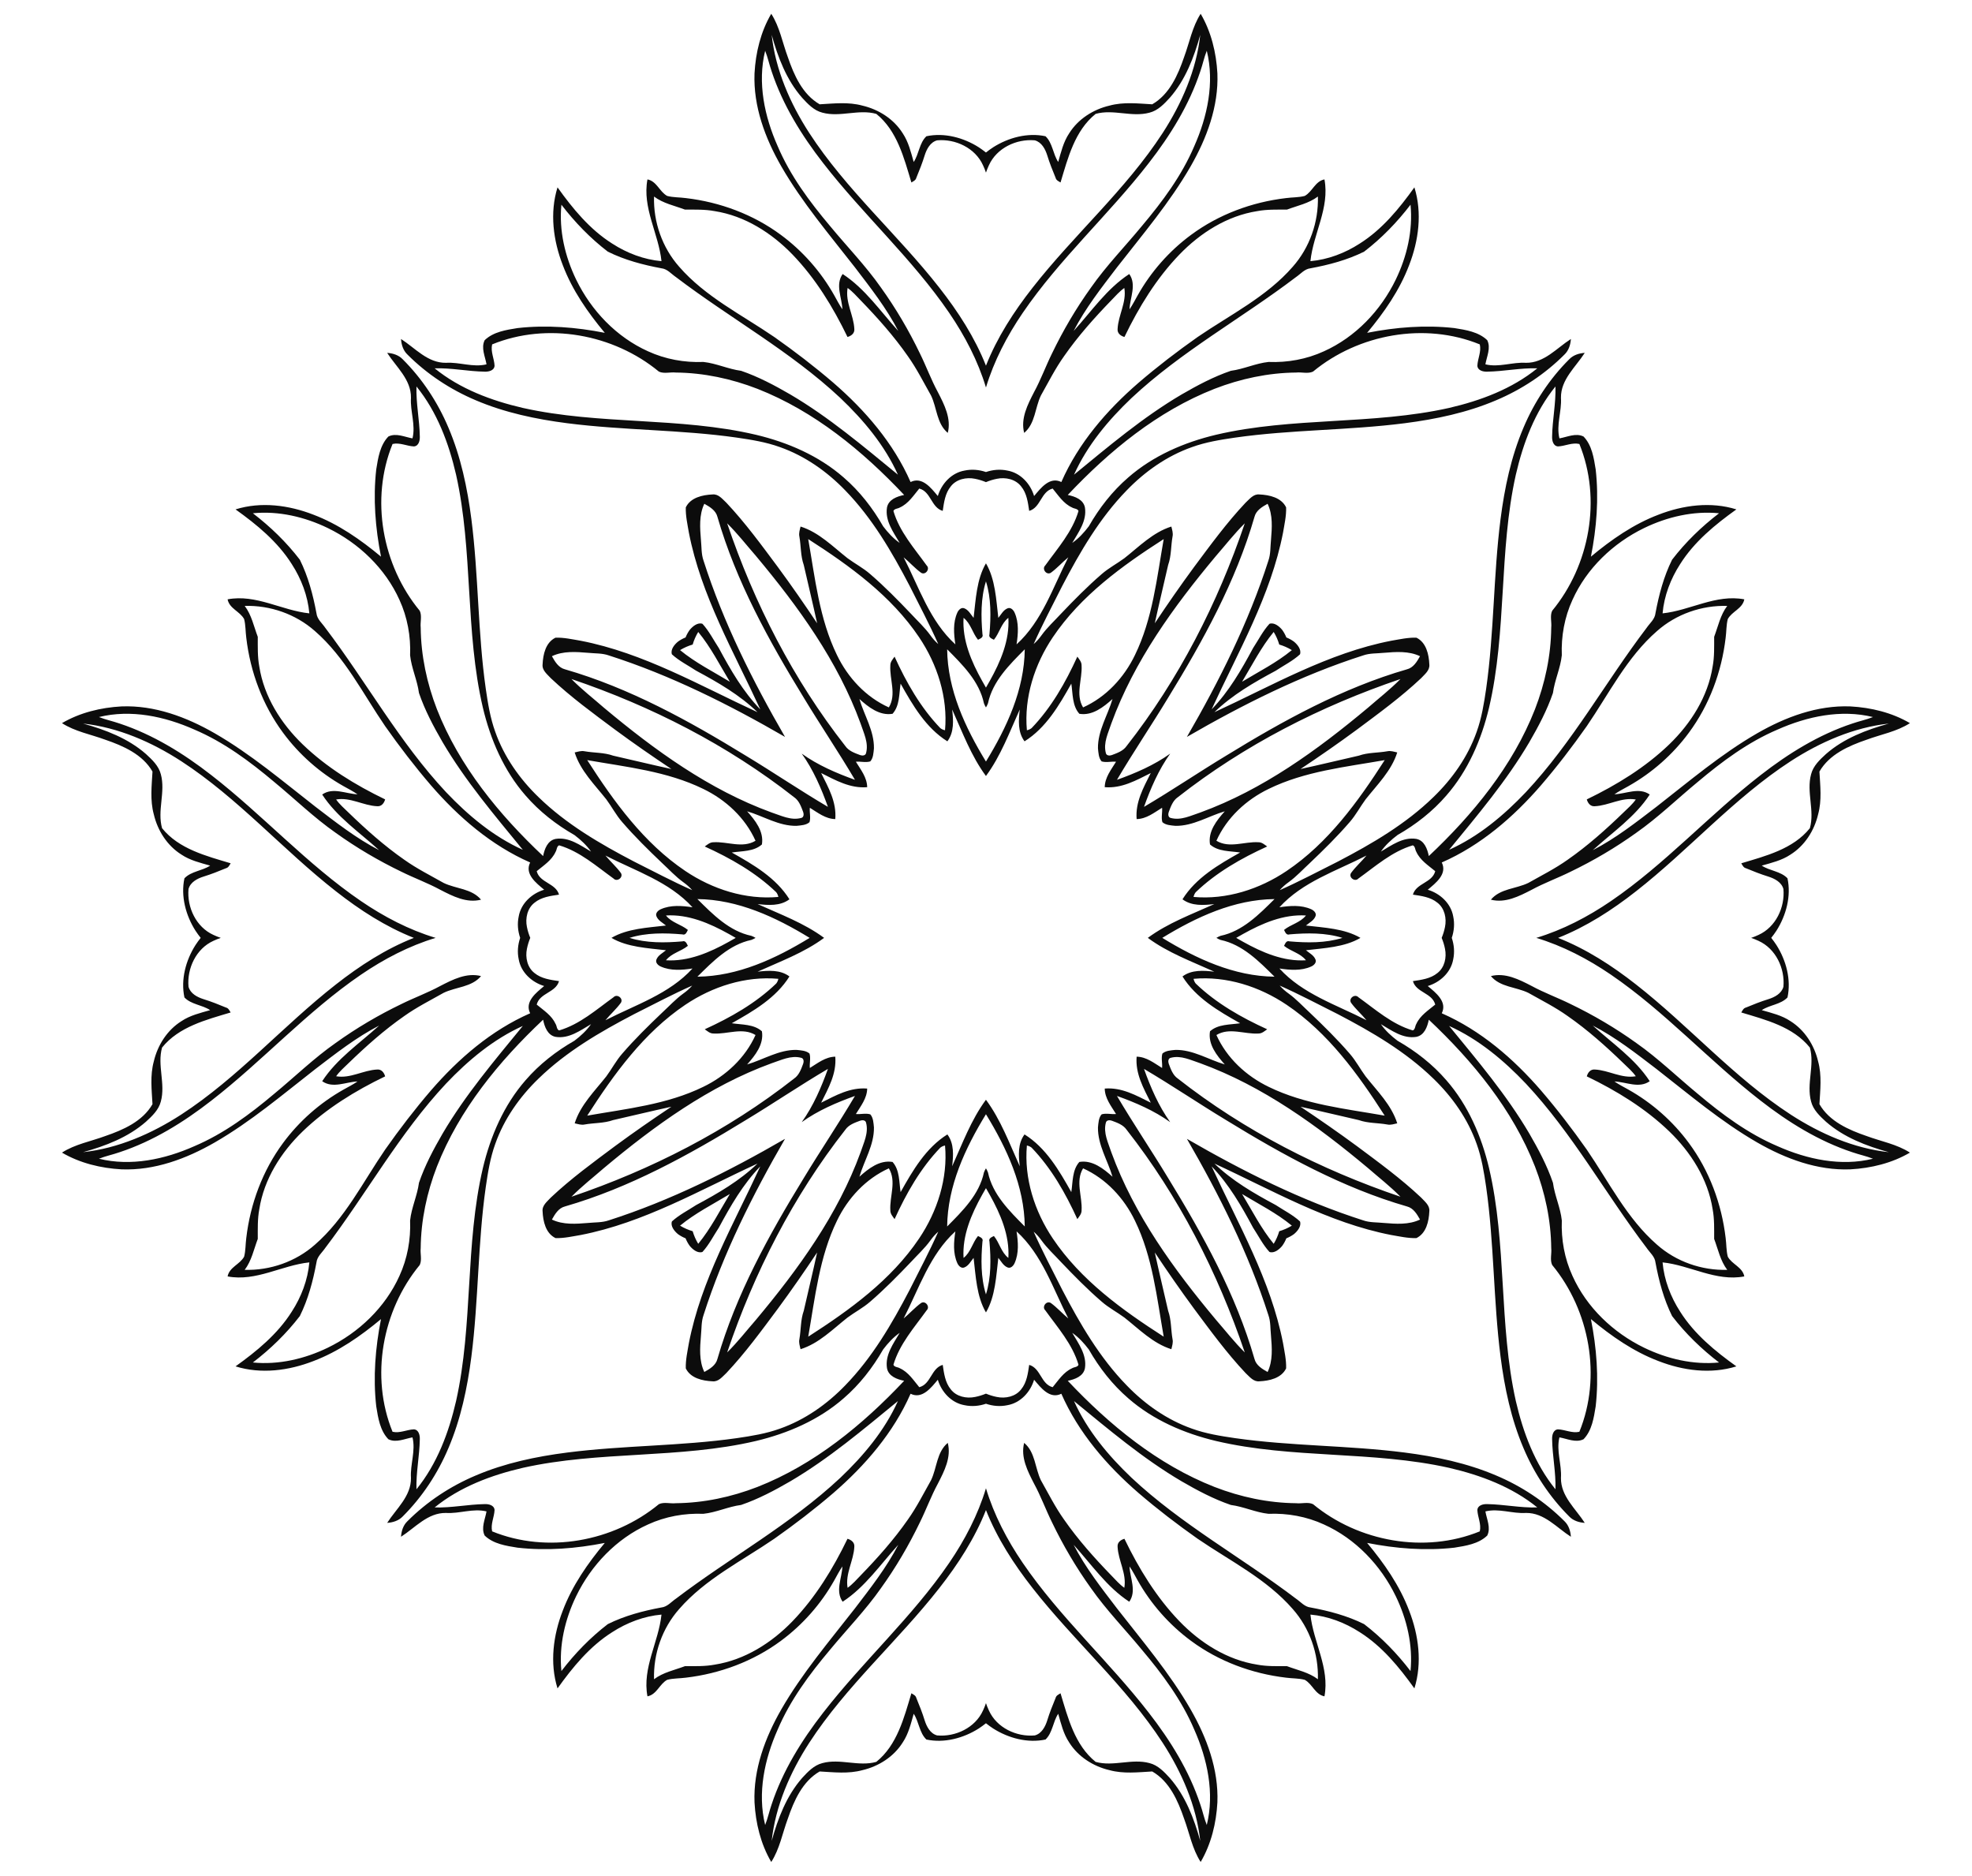 <?xml version="1.0" encoding="UTF-8"?>
<!DOCTYPE svg  PUBLIC '-//W3C//DTD SVG 1.1//EN'  'http://www.w3.org/Graphics/SVG/1.1/DTD/svg11.dtd'>
<svg enable-background="new 0 0 1707.427 1623.86" version="1.1" viewBox="0 0 1707.4 1623.9" xml:space="preserve" xmlns="http://www.w3.org/2000/svg">

	
		
			<g fill="none">
				<path d="m585.1 1301.4c24.18-0.223 48.184-5.348 70.692-14.072 49.282-19.325 91.115-53.74 127.09-91.911-6.144-1.242-13.546-3.884-14.868-10.888-1.815-11.429 5.524-21.314 10.999-30.626-5.571 3.868-10.267 8.994-14.342 14.39-9.042 15.823-20.391 30.404-34.224 42.326-21.505 18.783-48.407 30.372-75.993 36.93-66.235 15.52-135.37 8.373-201.71 23.209-27.3 6.319-54.456 16.475-76.391 34.304 14.517 0.446 28.828-2.658 43.329-2.897 3.422-0.143 8.261 0.907 8.564 5.11-0.271 6.224-3.566 12.161-2.101 18.497 47.643 19.436 104.98 8.978 144.38-23.543 4.41-2.101 9.79-0.302 14.581-0.828z"/>
				<path d="m818.27 991.68c-1.528 0.302-2.881 0.923-4.059 1.831-17.128 17.796-29.448 39.541-39.62 61.89-1.655-2.308-3.741-4.6-3.677-7.609-0.732-12.082 5.524-25.071-1.289-36.341-19.946 8.962-35.513 25.803-44.921 45.351-15.281 31.327-18.927 66.458-24.88 100.36 35.991-23.113 71.791-48.996 95.986-84.955 15.791-23.463 25.023-52.116 22.461-80.53z"/>
				<path d="m749.9 971.94c-0.478-2.356-3.343-2.42-5.11-1.767-4.712 1.767-9.901 3.534-12.878 7.88-45.144 57.544-78.858 123.6-102.29 192.75 8.962-8.803 16.666-18.768 24.912-28.207 36.612-43.775 70.867-90.924 90.574-144.93 2.69-8.261 7.163-16.825 4.791-25.724z"/>
				<path d="m727.59 1279.4c20.136-19.134 38.41-40.941 49.887-66.442-29.942 24.53-59.645 49.728-93.105 69.419-13.642 7.911-27.714 15.393-42.66 20.503-11.143 1.464-21.49 6.495-32.632 7.673-16.428-0.653-32.998 2.34-47.961 9.217-27.347 12.305-49.171 35.227-62.192 62.033-9.694 20.009-14.995 42.613-12.798 64.882 11.604-15.17 25.023-29.019 40.193-40.655 14.549-7.227 30.435-11.429 46.354-14.39 5.205-0.541 8.612-4.935 12.703-7.689 46.847-35.593 99.074-64.15 142.21-104.55z"/>
			</g>
		
		
			<g fill="none">
				<path d="m364.29 1080.5c0.223-24.18 5.348-48.184 14.072-70.692 19.325-49.282 53.74-91.115 91.911-127.09 1.242 6.144 3.884 13.546 10.888 14.868 11.429 1.815 21.314-5.524 30.626-10.999-3.868 5.571-8.994 10.267-14.39 14.342-15.823 9.042-30.404 20.391-42.326 34.224-18.783 21.505-30.372 48.407-36.93 75.993-15.52 66.235-8.373 135.37-23.209 201.71-6.319 27.3-16.475 54.456-34.304 76.391-0.446-14.517 2.658-28.828 2.897-43.329 0.143-3.422-0.907-8.261-5.11-8.564-6.224 0.271-12.161 3.566-18.497 2.101-19.436-47.643-8.978-104.98 23.543-144.38 2.101-4.409 0.302-9.79 0.828-14.581z"/>
				<path d="m673.96 847.37c-0.302 1.528-0.923 2.881-1.831 4.059-17.796 17.128-39.541 29.448-61.89 39.62 2.308 1.655 4.6 3.741 7.609 3.677 12.082 0.732 25.071-5.524 36.341 1.289-8.962 19.946-25.803 35.513-45.351 44.921-31.327 15.281-66.458 18.927-100.36 24.88 23.113-35.991 48.996-71.791 84.955-95.986 23.463-15.791 52.116-25.023 80.53-22.46z"/>
				<path d="m693.7 915.74c2.356 0.478 2.42 3.343 1.767 5.11-1.767 4.712-3.534 9.901-7.88 12.878-57.544 45.144-123.6 78.858-192.75 102.29 8.803-8.962 18.767-16.666 28.207-24.912 43.775-36.612 90.924-70.867 144.93-90.574 8.261-2.69 16.826-7.163 25.724-4.791z"/>
				<path d="m386.27 938.06c19.134-20.136 40.941-38.41 66.442-49.887-24.53 29.942-49.728 59.645-69.419 93.105-7.911 13.642-15.393 27.714-20.502 42.66-1.464 11.143-6.495 21.49-7.673 32.632 0.653 16.428-2.34 32.998-9.216 47.961-12.305 27.347-35.227 49.171-62.033 62.192-20.009 9.694-42.613 14.995-64.882 12.798 15.17-11.604 29.019-25.023 40.655-40.193 7.227-14.549 11.429-30.435 14.39-46.354 0.541-5.205 4.935-8.612 7.689-12.703 35.593-46.847 64.15-99.074 104.55-142.21z"/>
			</g>
		
	
	
		
			<g fill="none">
				<path d="m1343.1 1080.5c-0.223-24.18-5.348-48.184-14.072-70.692-19.325-49.282-53.74-91.115-91.911-127.09-1.242 6.144-3.884 13.546-10.888 14.868-11.429 1.815-21.314-5.524-30.626-10.999 3.868 5.571 8.994 10.267 14.39 14.342 15.822 9.042 30.403 20.391 42.326 34.224 18.783 21.505 30.372 48.407 36.93 75.993 15.52 66.235 8.373 135.37 23.209 201.71 6.319 27.3 16.475 54.456 34.304 76.391 0.446-14.517-2.658-28.828-2.897-43.329-0.143-3.422 0.907-8.261 5.11-8.564 6.224 0.271 12.161 3.566 18.497 2.101 19.436-47.643 8.978-104.98-23.543-144.38-2.101-4.409-0.302-9.79-0.828-14.581z"/>
				<path d="m1033.5 847.37c0.302 1.528 0.923 2.881 1.831 4.059 17.796 17.128 39.54 29.448 61.89 39.62-2.308 1.655-4.601 3.741-7.609 3.677-12.082 0.732-25.071-5.524-36.341 1.289 8.962 19.946 25.803 35.513 45.351 44.921 31.327 15.281 66.458 18.927 100.36 24.88-23.113-35.991-48.996-71.791-84.955-95.986-23.463-15.791-52.116-25.023-80.53-22.46z"/>
				<path d="m1013.7 915.74c-2.356 0.478-2.42 3.343-1.767 5.11 1.767 4.712 3.534 9.901 7.88 12.878 57.544 45.144 123.6 78.858 192.75 102.29-8.803-8.962-18.768-16.666-28.207-24.912-43.775-36.612-90.924-70.867-144.93-90.574-8.262-2.69-16.826-7.163-25.724-4.791z"/>
				<path d="m1321.2 938.06c-19.134-20.136-40.941-38.41-66.442-49.887 24.53 29.942 49.728 59.645 69.419 93.105 7.911 13.642 15.393 27.714 20.503 42.66 1.464 11.143 6.495 21.49 7.673 32.632-0.653 16.428 2.34 32.998 9.217 47.961 12.305 27.347 35.227 49.171 62.033 62.192 20.009 9.694 42.613 14.995 64.882 12.798-15.17-11.604-29.019-25.023-40.655-40.193-7.227-14.549-11.429-30.435-14.39-46.354-0.541-5.205-4.935-8.612-7.689-12.703-35.593-46.847-64.15-99.074-104.55-142.21z"/>
			</g>
		
		
			<g fill="none">
				<path d="m1122.3 1301.4c-24.18-0.223-48.184-5.348-70.692-14.072-49.282-19.325-91.115-53.74-127.09-91.911 6.144-1.242 13.546-3.884 14.868-10.888 1.815-11.429-5.524-21.314-10.999-30.626 5.571 3.868 10.267 8.994 14.342 14.39 9.042 15.823 20.391 30.404 34.224 42.326 21.505 18.783 48.407 30.372 75.993 36.93 66.235 15.52 135.37 8.373 201.71 23.209 27.3 6.319 54.456 16.475 76.391 34.304-14.517 0.446-28.828-2.658-43.329-2.897-3.422-0.143-8.261 0.907-8.564 5.11 0.271 6.224 3.566 12.161 2.101 18.497-47.643 19.436-104.98 8.978-144.38-23.543-4.409-2.101-9.79-0.302-14.581-0.828z"/>
				<path d="m889.15 991.68c1.528 0.302 2.881 0.923 4.059 1.831 17.128 17.796 29.448 39.541 39.62 61.89 1.655-2.308 3.741-4.6 3.677-7.609 0.732-12.082-5.524-25.071 1.289-36.341 19.946 8.962 35.513 25.803 44.921 45.351 15.281 31.327 18.927 66.458 24.88 100.36-35.991-23.113-71.791-48.996-95.986-84.955-15.791-23.463-25.023-52.116-22.461-80.53z"/>
				<path d="m957.52 971.94c0.478-2.356 3.343-2.42 5.11-1.767 4.712 1.767 9.901 3.534 12.878 7.88 45.144 57.544 78.858 123.6 102.29 192.75-8.962-8.803-16.666-18.768-24.912-28.207-36.612-43.775-70.867-90.924-90.574-144.93-2.69-8.261-7.163-16.825-4.791-25.724z"/>
				<path d="m979.84 1279.4c-20.136-19.134-38.41-40.941-49.887-66.442 29.942 24.53 59.645 49.728 93.105 69.419 13.642 7.911 27.714 15.393 42.66 20.503 11.143 1.464 21.49 6.495 32.632 7.673 16.428-0.653 32.998 2.34 47.961 9.217 27.347 12.305 49.171 35.227 62.192 62.033 9.694 20.009 14.995 42.613 12.798 64.882-11.604-15.17-25.023-29.019-40.193-40.655-14.549-7.227-30.435-11.429-46.354-14.39-5.205-0.541-8.612-4.935-12.703-7.689-46.847-35.593-99.074-64.15-142.21-104.55z"/>
			</g>
		
	
	
		
			<g fill="none">
				<path d="m1122.3 322.51c-24.18 0.223-48.184 5.348-70.692 14.072-49.282 19.325-91.115 53.74-127.09 91.911 6.144 1.242 13.546 3.884 14.868 10.888 1.815 11.429-5.524 21.314-10.999 30.626 5.571-3.868 10.267-8.994 14.342-14.39 9.042-15.823 20.391-30.404 34.224-42.326 21.505-18.783 48.407-30.372 75.993-36.93 66.235-15.52 135.37-8.373 201.71-23.209 27.3-6.319 54.456-16.475 76.391-34.304-14.517-0.446-28.828 2.658-43.329 2.897-3.422 0.143-8.261-0.907-8.564-5.11 0.271-6.224 3.566-12.161 2.101-18.497-47.643-19.436-104.98-8.978-144.38 23.543-4.409 2.101-9.79 0.302-14.581 0.828z"/>
				<path d="m889.15 632.18c1.528-0.302 2.881-0.923 4.059-1.831 17.128-17.796 29.448-39.541 39.62-61.89 1.655 2.308 3.741 4.6 3.677 7.609 0.732 12.082-5.524 25.071 1.289 36.341 19.946-8.962 35.513-25.803 44.921-45.351 15.281-31.327 18.927-66.458 24.88-100.36-35.991 23.113-71.791 48.996-95.986 84.955-15.791 23.463-25.023 52.116-22.461 80.53z"/>
				<path d="m957.52 651.92c0.478 2.356 3.343 2.42 5.11 1.767 4.712-1.767 9.901-3.534 12.878-7.88 45.144-57.544 78.858-123.6 102.29-192.75-8.962 8.803-16.666 18.767-24.912 28.207-36.612 43.775-70.867 90.924-90.574 144.93-2.69 8.261-7.163 16.825-4.791 25.724z"/>
				<path d="m979.84 344.49c-20.136 19.134-38.41 40.941-49.887 66.442 29.942-24.53 59.645-49.728 93.105-69.419 13.642-7.911 27.714-15.393 42.66-20.502 11.143-1.464 21.49-6.495 32.632-7.673 16.428 0.653 32.998-2.34 47.961-9.216 27.347-12.305 49.171-35.227 62.192-62.033 9.694-20.009 14.995-42.613 12.798-64.882-11.604 15.17-25.023 29.019-40.193 40.655-14.549 7.227-30.435 11.429-46.354 14.39-5.205 0.541-8.612 4.935-12.703 7.689-46.847 35.593-99.074 64.15-142.21 104.55z"/>
			</g>
		
		
			<g fill="none">
				<path d="m1343.1 543.32c-0.223 24.18-5.348 48.184-14.072 70.692-19.325 49.282-53.74 91.115-91.911 127.09-1.242-6.144-3.884-13.546-10.888-14.868-11.429-1.815-21.314 5.524-30.626 10.999 3.868-5.571 8.994-10.267 14.39-14.342 15.822-9.042 30.403-20.391 42.326-34.224 18.783-21.505 30.372-48.407 36.93-75.993 15.52-66.235 8.373-135.37 23.209-201.71 6.319-27.3 16.475-54.456 34.304-76.391 0.446 14.517-2.658 28.828-2.897 43.329-0.143 3.422 0.907 8.261 5.11 8.564 6.224-0.271 12.161-3.566 18.497-2.101 19.436 47.643 8.978 104.98-23.543 144.38-2.101 4.409-0.302 9.79-0.828 14.581z"/>
				<path d="m1033.5 776.49c0.302-1.528 0.923-2.881 1.831-4.059 17.796-17.128 39.54-29.448 61.89-39.62-2.308-1.655-4.601-3.741-7.609-3.677-12.082-0.732-25.071 5.524-36.341-1.289 8.962-19.946 25.803-35.513 45.351-44.921 31.327-15.281 66.458-18.927 100.36-24.88-23.113 35.991-48.996 71.791-84.955 95.986-23.463 15.791-52.116 25.023-80.53 22.46z"/>
				<path d="m1013.7 708.12c-2.356-0.478-2.42-3.343-1.767-5.11 1.767-4.712 3.534-9.901 7.88-12.878 57.544-45.144 123.6-78.858 192.75-102.29-8.803 8.962-18.768 16.666-28.207 24.912-43.775 36.612-90.924 70.867-144.93 90.574-8.262 2.69-16.826 7.163-25.724 4.791z"/>
				<path d="m1321.2 685.8c-19.134 20.136-40.941 38.41-66.442 49.887 24.53-29.942 49.728-59.645 69.419-93.105 7.911-13.642 15.393-27.714 20.503-42.66 1.464-11.143 6.495-21.49 7.673-32.632-0.653-16.427 2.34-32.998 9.217-47.961 12.305-27.347 35.227-49.171 62.033-62.192 20.009-9.694 42.613-14.995 64.882-12.798-15.17 11.604-29.019 25.023-40.655 40.193-7.227 14.549-11.429 30.435-14.39 46.354-0.541 5.205-4.935 8.612-7.689 12.703-35.593 46.847-64.15 99.074-104.55 142.21z"/>
			</g>
		
	
	
		
			<g fill="none">
				<path d="m364.29 543.32c0.223 24.18 5.348 48.184 14.072 70.692 19.325 49.282 53.74 91.115 91.911 127.09 1.242-6.144 3.884-13.546 10.888-14.868 11.429-1.815 21.314 5.524 30.626 10.999-3.868-5.571-8.994-10.267-14.39-14.342-15.823-9.042-30.404-20.391-42.326-34.224-18.783-21.505-30.372-48.407-36.93-75.993-15.52-66.235-8.373-135.37-23.209-201.71-6.319-27.3-16.475-54.456-34.304-76.391-0.446 14.517 2.658 28.828 2.897 43.329 0.143 3.422-0.907 8.261-5.11 8.564-6.224-0.271-12.161-3.566-18.497-2.101-19.436 47.643-8.978 104.98 23.543 144.38 2.101 4.409 0.302 9.79 0.828 14.581z"/>
				<path d="m673.96 776.49c-0.302-1.528-0.923-2.881-1.831-4.059-17.796-17.128-39.541-29.448-61.89-39.62 2.308-1.655 4.6-3.741 7.609-3.677 12.082-0.732 25.071 5.524 36.341-1.289-8.962-19.946-25.803-35.513-45.351-44.921-31.327-15.281-66.458-18.927-100.36-24.88 23.113 35.991 48.996 71.791 84.955 95.986 23.463 15.791 52.116 25.023 80.53 22.46z"/>
				<path d="m693.7 708.12c2.356-0.478 2.42-3.343 1.767-5.11-1.767-4.712-3.534-9.901-7.88-12.878-57.544-45.144-123.6-78.858-192.75-102.29 8.803 8.962 18.767 16.666 28.207 24.912 43.775 36.612 90.924 70.867 144.93 90.574 8.261 2.69 16.826 7.163 25.724 4.791z"/>
				<path d="m386.27 685.8c19.134 20.136 40.941 38.41 66.442 49.887-24.53-29.942-49.728-59.645-69.419-93.105-7.911-13.642-15.393-27.714-20.502-42.66-1.464-11.143-6.495-21.49-7.673-32.632 0.653-16.427-2.34-32.998-9.216-47.961-12.305-27.347-35.227-49.171-62.033-62.192-20.009-9.694-42.613-14.995-64.882-12.798 15.17 11.604 29.019 25.023 40.655 40.193 7.227 14.549 11.429 30.435 14.39 46.354 0.541 5.205 4.935 8.612 7.689 12.703 35.593 46.847 64.15 99.074 104.55 142.21z"/>
			</g>
		
		
			
				<path d="m585.1 322.51c24.18 0.223 48.184 5.348 70.692 14.072 49.282 19.325 91.115 53.74 127.09 91.911-6.144 1.242-13.546 3.884-14.868 10.888-1.815 11.429 5.524 21.314 10.999 30.626-5.571-3.868-10.267-8.994-14.342-14.39-9.042-15.823-20.391-30.404-34.224-42.326-21.505-18.783-48.407-30.372-75.993-36.93-66.235-15.52-135.37-8.373-201.71-23.209-27.3-6.319-54.456-16.475-76.391-34.304 14.517-0.446 28.828 2.658 43.329 2.897 3.422 0.143 8.261-0.907 8.564-5.11-0.271-6.224-3.566-12.161-2.101-18.497 47.643-19.436 104.98-8.978 144.38 23.543 4.41 2.101 9.79 0.302 14.581 0.828z" fill="none"/>
				<path d="m818.27 632.18c-1.528-0.302-2.881-0.923-4.059-1.831-17.128-17.796-29.448-39.541-39.62-61.89-1.655 2.308-3.741 4.6-3.677 7.609-0.732 12.082 5.524 25.071-1.289 36.341-19.946-8.962-35.513-25.803-44.921-45.351-15.281-31.327-18.927-66.458-24.88-100.36 35.991 23.113 71.791 48.996 95.986 84.955 15.791 23.463 25.023 52.116 22.461 80.53z" fill="none"/>
				<path d="m749.9 651.92c-0.478 2.356-3.343 2.42-5.11 1.767-4.712-1.767-9.901-3.534-12.878-7.88-45.144-57.544-78.858-123.6-102.29-192.75 8.962 8.803 16.666 18.767 24.912 28.207 36.612 43.775 70.867 90.924 90.574 144.93 2.69 8.261 7.163 16.825 4.791 25.724z" fill="none"/>
				<path d="m727.59 344.49c20.136 19.134 38.41 40.941 49.887 66.442-29.942-24.53-59.645-49.728-93.105-69.419-13.642-7.911-27.714-15.393-42.66-20.502-11.143-1.464-21.49-6.495-32.632-7.673-16.428 0.653-32.998-2.34-47.961-9.216-27.347-12.305-49.171-35.227-62.192-62.033-9.694-20.009-14.995-42.613-12.798-64.882 11.604 15.17 25.023 29.019 40.193 40.655 14.549 7.227 30.435 11.429 46.354 14.39 5.205 0.541 8.612 4.935 12.703 7.689 46.847 35.593 99.074 64.15 142.21 104.55z" fill="none"/>
				
					<path d="m1575.3 955.9c0.68-12.3 2.2-24.88-1.13-37.01-3.28-14.05-11.61-27.15-23.97-34.89-7.47-5.01-16.32-7.08-24.84-9.5 6.96-4.64 16.37-4.81 22.29-11 3.31-15.48-1.16-32.11-9.55-45.32-1.41-2.17-2.93-4.25-4.53-6.25 1.6-2 3.12-4.08 4.53-6.24 8.39-13.22 12.86-29.85 9.55-45.32-5.92-6.2-15.33-6.37-22.29-11 8.52-2.42 17.37-4.49 24.84-9.51 12.36-7.73 20.69-20.83 23.97-34.89 3.33-12.13 1.81-24.7 1.13-37.01 8.56-14.88 25.32-22.27 40.89-27.58 12.51-4.65 26.11-7.02 37.47-14.35-15.53-9.12-33.66-13.51-51.55-14.48-28.55-1.13-56.18 9.18-80.58 23.21-31.35 18.05-58.98 41.57-87.41 63.73-17.65 13.49-35.27 27.32-55.06 37.54 16.97-15.44 36.56-28.65 49.32-48.19-9.32-6.54-20.44-0.6-30.57-0.2 3.84-2.65 8.01-4.76 12.07-7.04 20.45-11.51 38.46-27.36 52.38-46.26 17.71-23.91 28.39-52.7 31.84-82.17 0.73-5.39 0.49-10.93 1.86-16.22 3.63-6.7 12.75-9.01 14.31-17.09-24.61-4.67-46.89 9.66-70.77 12.14 1.35-15.23 6.96-29.89 15.24-42.69 12.24-19.39 30.21-34.13 48.66-47.32-22.1-6.91-46.13-3.7-67.38 4.56-21.69 8.22-40.87 21.61-58.57 36.36 4.91-24.8 6.96-50.36 4.13-75.53-1.6-9.92-3.25-20.95-10.49-28.46-6.69-3.34-14.12 0.43-20.91 1.59-2.86-11.73 2.09-23.37 1.33-35.16-0.19-15.83 12.76-26.59 20.61-38.86-4.97 0.32-9.96 1.88-13.47 5.56-16.92 16.87-30.3 37.18-39.58 59.18-10.73 25.18-16.4 52.18-19.87 79.22-6.24 48.75-5.51 98.11-12.45 146.77-1.85 12.64-3.87 25.36-8.24 37.41-7.61 21.55-21.1 40.68-37.48 56.49-23.98 23.35-53.19 40.37-82.67 55.76-16.72 8.37-33.26 17.18-50.34 24.75 2.25-2.61 4.86-4.87 7.64-6.86 6.74-4.85 12.34-11.01 18.42-16.62 11.97-11.39 23.78-23 34.57-35.51 5.29-6.05 9-13.21 13.74-19.63 10.08-12.76 22.37-24.7 27.37-40.6-2.85-0.64-5.72-1.67-8.65-1.02-8.2 1.46-16.7 0.97-24.64 3.8-16.82 3.82-33.59 7.9-50.44 11.56 16.47-10.98 32.76-22.27 48.71-34.02 19.05-14.2 38.34-28.25 55.66-44.58 3.09-3.39 7.72-6.8 7.15-11.96-0.38-8.63-2.66-19.02-11.19-23.14-7.37-0.24-14.66 1.46-21.89 2.67-54.55 10.6-103.08 38.84-152.99 61.83 15.46-14.95 34.19-25.78 53.03-35.87 7.05-4.65 14.8-8.48 21.05-14.21 1.42-4.09-2.16-8.49-5.23-11-2.07-1.52-4.28-2.7-6.58-3.62-0.92-2.31-2.11-4.52-3.62-6.58-2.52-3.07-6.91-6.66-11-5.24-5.73 6.26-9.57 14.01-14.22 21.06-10.09 18.83-20.91 37.57-35.86 53.02 22.99-49.9 51.22-98.43 61.83-152.98 1.21-7.23 2.91-14.52 2.67-21.89-4.12-8.53-14.52-10.81-23.15-11.19-5.15-0.58-8.56 4.06-11.95 7.14-16.33 17.32-30.39 36.62-44.59 55.67-11.74 15.95-23.03 32.23-34.01 48.71 3.66-16.86 7.73-33.62 11.55-50.44 2.84-7.95 2.34-16.45 3.81-24.65 0.65-2.92-0.38-5.79-1.02-8.64-15.9 5-27.84 17.29-40.61 27.36-6.41 4.75-13.58 8.46-19.63 13.74-12.51 10.79-24.11 22.6-35.51 34.58-5.6 6.08-11.76 11.68-16.62 18.41-1.99 2.79-4.25 5.4-6.86 7.64 7.58-17.08 16.38-33.62 24.76-50.33 15.39-29.48 32.4-58.69 55.76-82.68 15.8-16.38 34.94-29.86 56.49-37.47 12.05-4.38 24.77-6.4 37.41-8.25 48.66-6.94 98.02-6.2 146.76-12.44 27.05-3.47 54.04-9.14 79.23-19.87 22-9.28 42.31-22.67 59.18-39.59 3.68-3.5 5.24-8.5 5.56-13.46-12.28 7.84-23.04 20.8-38.86 20.61-11.8-0.76-23.43 4.19-35.16 1.32 1.16-6.78 4.93-14.21 1.59-20.9-7.52-7.24-18.55-8.9-28.46-10.49-25.17-2.83-50.73-0.78-75.54 4.12 14.76-17.7 28.15-36.88 36.36-58.56 8.26-21.25 11.48-45.29 4.57-67.38-13.2 18.45-27.94 36.42-47.32 48.66-12.8 8.28-27.46 13.88-42.7 15.23 2.49-23.87 16.81-46.16 12.15-70.77-8.09 1.56-10.4 10.68-17.1 14.31-5.28 1.37-10.82 1.13-16.22 1.87-29.46 3.45-58.26 14.13-82.17 31.83-18.89 13.93-34.75 31.93-46.25 52.39-2.28 4.06-4.4 8.23-7.04 12.06 0.4-10.12 6.33-21.25-0.21-30.56-19.53 12.75-32.74 32.35-48.18 49.32 10.22-19.79 24.05-37.41 37.53-55.07 22.16-28.43 45.69-56.06 63.74-87.4 14.02-24.4 24.34-52.04 23.21-80.58-0.97-17.89-5.37-36.02-14.49-51.56-7.32 11.37-9.69 24.96-14.34 37.47-5.32 15.57-12.7 32.33-27.59 40.9-12.3-0.69-24.88-2.2-37.01 1.13-14.05 3.28-27.15 11.6-34.89 23.97-5.01 7.47-7.08 16.32-9.5 24.83-4.63-6.95-4.81-16.36-11-22.28-15.47-3.31-32.11 1.16-45.32 9.55-2.16 1.41-4.24 2.93-6.25 4.53-2-1.6-4.08-3.12-6.24-4.53-13.21-8.39-29.85-12.86-45.32-9.55-6.19 5.92-6.37 15.33-11 22.28-2.42-8.51-4.49-17.36-9.5-24.83-7.74-12.37-20.84-20.69-34.9-23.97-12.13-3.33-24.7-1.82-37.01-1.13-14.88-8.57-22.27-25.33-27.58-40.9-4.65-12.51-7.02-26.1-14.34-37.47-9.13 15.54-13.52 33.67-14.49 51.56-1.13 28.54 9.19 56.18 23.21 80.58 18.05 31.34 41.58 58.97 63.74 87.4 13.48 17.66 27.31 35.28 37.53 55.07-15.44-16.97-28.65-36.57-48.18-49.32-6.55 9.31-0.61 20.44-0.21 30.56-2.64-3.83-4.76-8-7.04-12.06-11.51-20.46-27.36-38.46-46.25-52.39-23.91-17.7-52.71-28.38-82.17-31.83-5.4-0.74-10.94-0.5-16.22-1.87-6.71-3.63-9.01-12.75-17.1-14.31-4.66 24.61 9.66 46.9 12.14 70.77-15.23-1.35-29.89-6.95-42.69-15.23-19.39-12.24-34.13-30.21-47.32-48.66-6.91 22.09-3.7 46.13 4.57 67.38 8.21 21.68 21.6 40.86 36.35 58.56-24.8-4.9-50.36-6.95-75.53-4.12-9.92 1.59-20.95 3.25-28.46 10.49-3.34 6.69 0.43 14.12 1.59 20.9-11.73 2.87-23.37-2.08-35.16-1.32-15.82 0.19-26.58-12.77-38.86-20.61 0.32 4.96 1.88 9.96 5.56 13.46 16.87 16.92 37.18 30.31 59.18 39.59 25.18 10.73 52.18 16.4 79.23 19.87 48.74 6.24 98.1 5.5 146.76 12.44 12.64 1.85 25.36 3.87 37.41 8.25 21.55 7.61 40.69 21.09 56.49 37.47 23.35 23.99 40.37 53.2 55.76 82.68 8.38 16.71 17.18 33.25 24.76 50.33-2.61-2.24-4.88-4.85-6.86-7.64-4.86-6.73-11.02-12.33-16.62-18.41-11.4-11.98-23.01-23.79-35.52-34.58-6.05-5.28-13.21-8.99-19.62-13.74-12.77-10.07-24.71-22.36-40.61-27.36-0.64 2.85-1.67 5.72-1.02 8.64 1.46 8.2 0.97 16.7 3.8 24.65 3.83 16.82 7.9 33.58 11.56 50.44-10.98-16.48-22.27-32.76-34.02-48.71-14.19-19.05-28.25-38.35-44.58-55.67-3.39-3.08-6.8-7.72-11.96-7.14-8.62 0.38-19.02 2.66-23.14 11.19-0.24 7.37 1.46 14.66 2.67 21.89 10.6 54.55 38.84 103.08 61.83 152.98-14.95-15.45-25.77-34.19-35.87-53.02-4.64-7.05-8.48-14.8-14.21-21.06-4.09-1.42-8.48 2.17-11 5.24-1.51 2.06-2.7 4.27-3.62 6.58-2.3 0.92-4.51 2.1-6.58 3.62-3.07 2.51-6.65 6.91-5.24 11 6.26 5.73 14.01 9.56 21.06 14.21 18.83 10.09 37.57 20.92 53.03 35.87-49.91-22.99-98.44-51.23-152.99-61.83-7.23-1.21-14.52-2.91-21.89-2.67-8.53 4.12-10.81 14.51-11.19 23.14-0.57 5.16 4.06 8.57 7.15 11.96 17.32 16.33 36.61 30.38 55.66 44.58 15.95 11.75 32.24 23.04 48.71 34.02-16.86-3.66-33.62-7.74-50.44-11.56-7.95-2.83-16.45-2.34-24.64-3.8-2.93-0.65-5.8 0.38-8.65 1.02 5 15.9 17.29 27.84 27.37 40.6 4.74 6.42 8.45 13.58 13.73 19.63 10.8 12.51 22.61 24.12 34.58 35.51 6.08 5.61 11.68 11.77 18.41 16.62 2.79 1.99 5.4 4.25 7.65 6.86-17.08-7.57-33.62-16.38-50.34-24.75-29.48-15.39-58.69-32.41-82.68-55.76-16.38-15.81-29.86-34.94-37.47-56.49-4.38-12.05-6.4-24.77-8.24-37.41-6.94-48.66-6.21-98.02-12.45-146.77-3.47-27.04-9.14-54.04-19.87-79.22-9.28-22-22.66-42.31-39.59-59.18-3.5-3.68-8.5-5.24-13.46-5.56 7.85 12.27 20.8 23.03 20.61 38.86-0.76 11.79 4.19 23.43 1.32 35.16-6.78-1.16-14.21-4.93-20.9-1.59-7.24 7.51-8.9 18.54-10.49 28.46-2.83 25.17-0.78 50.73 4.13 75.53-17.71-14.75-36.89-28.14-58.57-36.36-21.25-8.26-45.28-11.47-67.38-4.56 18.45 13.19 36.42 27.93 48.66 47.32 8.28 12.8 13.88 27.46 15.24 42.69-23.88-2.48-46.17-16.81-70.78-12.14 1.56 8.08 10.69 10.39 14.31 17.09 1.37 5.29 1.14 10.83 1.87 16.22 3.45 29.47 14.13 58.26 31.83 82.17 13.93 18.9 31.94 34.75 52.39 46.26 4.06 2.28 8.23 4.39 12.07 7.04-10.13-0.4-21.25-6.34-30.57 0.2 12.75 19.54 32.35 32.75 49.32 48.19-19.79-10.22-37.41-24.05-55.06-37.54-28.43-22.16-56.07-45.68-87.41-63.73-24.4-14.03-52.04-24.34-80.58-23.21-17.89 0.97-36.02 5.36-51.56 14.48 11.37 7.33 24.96 9.7 37.48 14.35 15.56 5.31 32.32 12.7 40.89 27.58-0.69 12.31-2.2 24.88 1.13 37.01 3.28 14.06 11.6 27.16 23.97 34.89 7.47 5.02 16.32 7.09 24.83 9.51-6.95 4.63-16.36 4.8-22.28 11-3.31 15.47 1.16 32.1 9.55 45.32 1.41 2.16 2.93 4.24 4.53 6.24-1.6 2-3.12 4.08-4.53 6.25-8.39 13.21-12.86 29.84-9.55 45.32 5.92 6.19 15.33 6.36 22.28 11-8.51 2.42-17.36 4.49-24.83 9.5-12.37 7.74-20.69 20.84-23.97 34.89-3.33 12.13-1.82 24.71-1.13 37.01-8.57 14.89-25.33 22.27-40.89 27.59-12.52 4.65-26.11 7.02-37.48 14.34 15.54 9.12 33.67 13.51 51.56 14.49 28.54 1.13 56.18-9.19 80.58-23.21 31.34-18.05 58.98-41.58 87.41-63.74 17.65-13.48 35.27-27.31 55.06-37.53-16.97 15.44-36.57 28.65-49.32 48.18 9.32 6.54 20.44 0.61 30.57 0.21-3.84 2.64-8.01 4.76-12.07 7.03-20.45 11.51-38.46 27.37-52.39 46.26-17.7 23.91-28.38 52.71-31.83 82.17-0.73 5.4-0.5 10.94-1.87 16.22-3.62 6.7-12.75 9.01-14.31 17.1 24.61 4.66 46.9-9.67 70.78-12.15-1.36 15.23-6.96 29.9-15.24 42.69-12.24 19.39-30.21 34.13-48.66 47.33 22.1 6.91 46.13 3.69 67.38-4.57 21.68-8.21 40.86-21.6 58.57-36.36-4.91 24.8-6.96 50.37-4.13 75.53 1.59 9.92 3.25 20.95 10.49 28.47 6.69 3.34 14.12-0.43 20.9-1.6 2.87 11.74-2.08 23.37-1.32 35.17 0.19 15.82-12.76 26.58-20.61 38.85 4.96-0.32 9.96-1.88 13.46-5.55 16.93-16.88 30.31-37.19 39.59-59.19 10.73-25.18 16.4-52.18 19.87-79.22 6.24-48.74 5.51-98.1 12.45-146.77 1.84-12.63 3.86-25.35 8.24-37.4 7.61-21.56 21.09-40.69 37.47-56.5 23.99-23.35 53.2-40.36 82.68-55.76 16.72-8.37 33.26-17.17 50.34-24.75-2.25 2.61-4.86 4.87-7.65 6.86-6.73 4.86-12.33 11.02-18.41 16.62-11.97 11.4-23.78 23-34.58 35.51-5.28 6.05-8.99 13.21-13.73 19.63-10.08 12.77-22.37 24.7-27.37 40.61 2.85 0.63 5.72 1.67 8.65 1.02 8.19-1.47 16.69-0.98 24.64-3.81 16.82-3.82 33.58-7.89 50.44-11.56-16.47 10.99-32.76 22.27-48.71 34.02-19.05 14.2-38.34 28.26-55.66 44.59-3.09 3.39-7.72 6.8-7.15 11.95 0.38 8.63 2.66 19.03 11.19 23.15 7.37 0.24 14.66-1.47 21.89-2.68 54.55-10.6 103.08-38.84 152.99-61.82-15.46 14.94-34.2 25.77-53.03 35.86-7.05 4.65-14.8 8.49-21.06 14.22-1.41 4.09 2.17 8.48 5.24 11 2.07 1.51 4.28 2.7 6.58 3.62 0.92 2.3 2.11 4.51 3.62 6.58 2.52 3.07 6.91 6.65 11 5.23 5.73-6.25 9.57-14.01 14.21-21.06 10.1-18.83 20.92-37.56 35.87-53.02-22.99 49.9-51.23 98.44-61.83 152.99-1.21 7.23-2.91 14.52-2.67 21.89 4.12 8.53 14.52 10.8 23.14 11.19 5.16 0.57 8.57-4.06 11.96-7.15 16.33-17.32 30.39-36.61 44.58-55.67 11.75-15.95 23.04-32.23 34.02-48.71-3.66 16.86-7.73 33.62-11.56 50.45-2.83 7.94-2.34 16.44-3.8 24.64-0.65 2.93 0.38 5.79 1.02 8.64 15.9-4.99 27.84-17.28 40.61-27.36 6.41-4.74 13.57-8.45 19.62-13.74 12.51-10.79 24.12-22.6 35.52-34.57 5.6-6.08 11.76-11.69 16.62-18.42 1.98-2.78 4.25-5.39 6.86-7.64-7.58 17.08-16.38 33.62-24.76 50.33-15.39 29.48-32.41 58.69-55.76 82.68-15.8 16.38-34.94 29.86-56.49 37.47-12.05 4.38-24.77 6.4-37.41 8.25-48.66 6.94-98.02 6.21-146.76 12.45-27.05 3.47-54.05 9.13-79.23 19.86-22 9.28-42.31 22.67-59.18 39.59-3.68 3.5-5.24 8.5-5.56 13.47 12.28-7.85 23.04-20.81 38.86-20.62 11.79 0.77 23.43-4.18 35.16-1.32-1.16 6.78-4.93 14.22-1.59 20.9 7.51 7.25 18.54 8.9 28.46 10.49 25.17 2.84 50.73 0.78 75.53-4.12-14.75 17.7-28.14 36.88-36.35 58.56-8.27 21.25-11.48 45.29-4.57 67.38 13.19-18.44 27.93-36.42 47.32-48.66 12.8-8.27 27.46-13.88 42.69-15.23-2.48 23.88-16.8 46.16-12.14 70.77 8.09-1.56 10.39-10.68 17.1-14.31 5.28-1.37 10.82-1.13 16.22-1.86 29.46-3.46 58.26-14.14 82.17-31.84 18.89-13.93 34.74-31.93 46.25-52.38 2.28-4.06 4.4-8.23 7.04-12.07-0.4 10.12-6.34 21.25 0.21 30.56 19.53-12.75 32.74-32.34 48.18-49.31-10.22 19.78-24.05 37.41-37.53 55.06-22.16 28.43-45.69 56.06-63.74 87.41-14.02 24.4-24.34 52.03-23.21 80.57 0.97 17.9 5.36 36.03 14.49 51.56 7.32-11.36 9.69-24.96 14.34-37.47 5.31-15.57 12.7-32.33 27.58-40.89 12.31 0.68 24.88 2.19 37.01-1.13 14.06-3.28 27.16-11.61 34.9-23.98 5.01-7.46 7.08-16.31 9.5-24.83 4.63 6.96 4.81 16.37 11 22.29 15.47 3.31 32.11-1.16 45.32-9.55 2.16-1.42 4.24-2.93 6.24-4.53 2.01 1.6 4.09 3.11 6.25 4.53 13.21 8.39 29.85 12.86 45.32 9.55 6.19-5.92 6.37-15.33 11-22.29 2.42 8.52 4.49 17.37 9.5 24.83 7.74 12.37 20.84 20.7 34.89 23.98 12.13 3.32 24.71 1.81 37.01 1.13 14.89 8.56 22.27 25.32 27.59 40.89 4.65 12.51 7.02 26.11 14.34 37.47 9.12-15.53 13.52-33.66 14.49-51.56 1.13-28.54-9.19-56.17-23.21-80.57-18.05-31.35-41.58-58.98-63.74-87.41-13.48-17.65-27.31-35.28-37.53-55.06 15.44 16.97 28.65 36.56 48.18 49.31 6.54-9.31 0.61-20.44 0.21-30.56 2.64 3.84 4.76 8.01 7.04 12.07 11.5 20.45 27.36 38.45 46.25 52.38 23.91 17.7 52.71 28.38 82.17 31.84 5.4 0.73 10.94 0.49 16.22 1.86 6.7 3.63 9.01 12.75 17.1 14.31 4.66-24.61-9.66-46.89-12.15-70.77 15.24 1.35 29.9 6.96 42.7 15.23 19.38 12.24 34.12 30.22 47.32 48.66 6.91-22.09 3.69-46.13-4.57-67.38-8.21-21.68-21.6-40.86-36.36-58.56 24.81 4.9 50.37 6.96 75.54 4.12 9.91-1.59 20.94-3.24 28.46-10.49 3.34-6.68-0.43-14.12-1.59-20.9 11.73-2.86 23.36 2.09 35.16 1.32 15.82-0.19 26.58 12.77 38.86 20.62-0.32-4.97-1.88-9.97-5.56-13.47-16.87-16.92-37.18-30.31-59.18-39.59-25.19-10.73-52.18-16.39-79.23-19.86-48.74-6.24-98.1-5.51-146.76-12.45-12.64-1.85-25.36-3.87-37.41-8.25-21.55-7.61-40.69-21.09-56.49-37.47-23.36-23.99-40.37-53.2-55.76-82.68-8.38-16.71-17.18-33.25-24.76-50.33 2.61 2.25 4.87 4.86 6.86 7.64 4.86 6.73 11.02 12.34 16.62 18.42 11.4 11.97 23 23.78 35.51 34.57 6.05 5.29 13.22 9 19.63 13.74 12.77 10.08 24.71 22.37 40.61 27.36 0.64-2.85 1.67-5.71 1.02-8.64-1.47-8.2-0.97-16.7-3.81-24.64-3.82-16.83-7.89-33.59-11.55-50.45 10.98 16.48 22.27 32.76 34.01 48.71 14.2 19.06 28.26 38.35 44.59 55.67 3.39 3.09 6.8 7.72 11.95 7.15 8.63-0.39 19.03-2.66 23.15-11.19 0.24-7.37-1.46-14.66-2.67-21.89-10.61-54.55-38.84-103.09-61.83-152.99 14.95 15.46 25.77 34.19 35.86 53.02 4.65 7.05 8.49 14.81 14.22 21.06 4.09 1.42 8.48-2.16 11-5.23 1.51-2.07 2.7-4.28 3.62-6.58 2.3-0.92 4.51-2.11 6.58-3.62 3.07-2.52 6.65-6.91 5.23-11-6.25-5.73-14-9.57-21.05-14.22-18.84-10.09-37.57-20.92-53.03-35.86 49.91 22.98 98.44 51.22 152.99 61.82 7.23 1.21 14.52 2.92 21.89 2.68 8.53-4.12 10.81-14.52 11.19-23.15 0.57-5.15-4.06-8.56-7.15-11.95-17.32-16.33-36.61-30.39-55.66-44.59-15.95-11.75-32.24-23.03-48.71-34.02 16.85 3.67 33.62 7.74 50.44 11.56 7.94 2.83 16.44 2.34 24.64 3.81 2.93 0.65 5.8-0.39 8.65-1.02-5-15.91-17.29-27.84-27.37-40.61-4.74-6.42-8.45-13.58-13.74-19.63-10.79-12.51-22.6-24.11-34.57-35.51-6.08-5.6-11.68-11.76-18.42-16.62-2.78-1.99-5.39-4.25-7.64-6.86 17.08 7.58 33.62 16.38 50.34 24.75 29.48 15.4 58.69 32.41 82.67 55.76 16.38 15.81 29.87 34.94 37.48 56.5 4.37 12.05 6.39 24.77 8.24 37.4 6.94 48.67 6.21 98.03 12.45 146.77 3.47 27.04 9.14 54.04 19.87 79.22 9.28 22 22.66 42.31 39.58 59.19 3.51 3.67 8.5 5.23 13.47 5.55-7.85-12.27-20.8-23.03-20.61-38.85 0.76-11.8-4.19-23.43-1.33-35.17 6.79 1.17 14.22 4.94 20.91 1.6 7.24-7.52 8.89-18.55 10.49-28.47 2.83-25.16 0.78-50.73-4.13-75.53 17.7 14.76 36.88 28.15 58.57 36.36 21.25 8.26 45.28 11.48 67.38 4.57-18.45-13.2-36.42-27.94-48.66-47.33-8.28-12.79-13.89-27.46-15.24-42.69 23.88 2.48 46.16 16.81 70.77 12.15-1.56-8.09-10.68-10.4-14.31-17.1-1.37-5.28-1.13-10.82-1.86-16.22-3.45-29.46-14.13-58.26-31.84-82.17-13.92-18.89-31.93-34.75-52.38-46.26-4.06-2.27-8.23-4.39-12.07-7.03 10.13 0.4 21.25 6.33 30.57-0.21-12.76-19.53-32.35-32.74-49.32-48.18 19.79 10.22 37.41 24.05 55.06 37.53 28.43 22.16 56.06 45.69 87.41 63.74 24.4 14.02 52.03 24.34 80.58 23.21 17.89-0.98 36.02-5.37 51.55-14.49-11.36-7.32-24.96-9.69-37.47-14.34-15.57-5.32-32.33-12.7-40.89-27.59zm-970.76 120.88c-2.14-3.5-3.71-7.16-4.81-10.91-3.76-1.1-7.41-2.68-10.92-4.81 13.17-10.86 28.53-18.57 43.11-27.39-8.81 14.59-16.53 29.94-27.38 43.11zm513.97-15.72c-3.5 2.13-7.16 3.71-10.91 4.81-1.1 3.75-2.67 7.41-4.81 10.91-10.85-13.17-18.57-28.52-27.38-43.11 14.58 8.82 29.94 16.53 43.1 27.39zm304.99-603.92c20.01-9.69 42.62-14.99 64.89-12.8-15.17 11.61-29.02 25.03-40.66 40.2-7.23 14.55-11.43 30.43-14.39 46.35-0.54 5.21-4.93 8.61-7.69 12.7-35.59 46.85-64.15 99.08-104.55 142.22-19.13 20.13-40.94 38.41-66.44 49.88 24.53-29.94 49.73-59.64 69.42-93.1 7.91-13.64 15.39-27.72 20.5-42.66 1.47-11.14 6.5-21.49 7.67-32.63-0.65-16.43 2.34-33 9.22-47.97 12.31-27.34 35.23-49.17 62.03-62.19zm-213.52 265.76c15.82-9.05 30.4-20.4 42.32-34.23 18.79-21.5 30.38-48.41 36.94-75.99 15.52-66.24 8.37-135.37 23.2-201.72 6.32-27.3 16.48-54.45 34.31-76.39 0.44 14.52-2.66 28.83-2.9 43.33-0.14 3.42 0.91 8.26 5.11 8.57 6.22-0.27 12.16-3.57 18.5-2.11 19.43 47.65 8.97 104.98-23.55 144.38-2.1 4.41-0.3 9.79-0.82 14.58-0.23 24.18-5.35 48.19-14.08 70.7-19.32 49.28-53.74 91.11-91.91 127.09-1.24-6.15-3.88-13.55-10.88-14.87-11.43-1.82-21.32 5.52-30.63 11 3.87-5.57 8.99-10.27 14.39-14.34zm-11.08-64.86c-23.11 36-49 71.8-84.96 95.99-23.46 15.79-52.11 25.02-80.53 22.46 0.31-1.53 0.93-2.88 1.84-4.06 17.79-17.13 39.54-29.45 61.89-39.62-2.31-1.65-4.61-3.74-7.61-3.67-12.09-0.74-25.07 5.52-36.34-1.29 8.96-19.95 25.8-35.52 45.35-44.93 31.32-15.28 66.45-18.92 100.36-24.88zm-82.33 150.86c15.09-1.3 31.15-1.54 45.72 3.03-14.57 4.58-30.63 4.34-45.72 3.03-2.9-0.94-3.77 1.87-4.82 3.86 5.9 4.83 14.15 6.3 18.97 12.51-19.43 1.19-37.91-6.78-54.53-16.06-1.96-1.1-3.91-2.22-5.86-3.34 1.95-1.12 3.9-2.23 5.86-3.33 16.62-9.28 35.1-17.26 54.53-16.06-4.82 6.2-13.07 7.67-18.97 12.51 1.05 1.99 1.92 4.79 4.82 3.85zm-59.82 1.27c-1.26 0.46-2.44 1.08-3.59 1.76 1.15 0.68 2.33 1.3 3.59 1.76 19.13 4.03 33.4 18.58 46.75 31.84-35.05-0.38-67.69-15.56-97.17-33.6 29.48-18.04 62.12-33.21 97.17-33.59-13.35 13.26-27.62 27.81-46.75 31.83zm3.69 111.33c-14.21-4.18-27.45-12.81-42.69-12.59-3.82 0.4-8.32 0.53-11.32 3.17-1.22 4.03 0.13 8.36-0.28 12.48-6.86-4.2-13.56-9.65-22.03-9.79-1.19 14.71 5.88 27.15 12.23 39.84-12.69-6.34-25.13-13.42-39.85-12.23 0.14 8.47 5.59 15.17 9.79 22.04-4.12 0.41-8.45-0.94-12.48 0.28-2.64 2.99-2.77 7.5-3.17 11.32-0.22 15.23 8.41 28.48 12.6 42.69-7.84-7.02-17.47-14.66-28.71-12.8-6.28 7.06-5.6 17.31-6.97 26.11-10.47-18.67-21.88-38.3-40.49-49.94-5.97 7.95-5.21 18.25-4.14 27.56-8.87-19.58-16.41-40.19-29.27-57.58-12.86 17.39-20.39 38-29.26 57.58 1.07-9.31 1.83-19.61-4.14-27.56-18.61 11.64-30.02 31.27-40.49 49.94-1.37-8.8-0.69-19.05-6.98-26.11-11.23-1.86-20.87 5.78-28.7 12.8 4.19-14.21 12.82-27.46 12.59-42.69-0.39-3.82-0.52-8.33-3.16-11.32-4.03-1.22-8.36 0.13-12.48-0.28 4.2-6.87 9.64-13.57 9.79-22.04-14.72-1.19-27.16 5.89-39.85 12.23 6.34-12.69 13.42-25.13 12.23-39.84-8.47 0.14-15.17 5.59-22.03 9.79-0.41-4.12 0.94-8.45-0.29-12.48-2.99-2.64-7.49-2.77-11.31-3.17-15.24-0.22-28.48 8.41-42.7 12.59 7.02-7.83 14.66-17.46 12.8-28.7-7.05-6.29-17.3-5.6-26.1-6.97 18.67-10.47 38.3-21.89 49.93-40.5-7.94-5.96-18.24-5.2-27.55-4.13 19.58-8.87 40.19-16.41 57.57-29.27-17.38-12.86-37.99-20.4-57.57-29.26 9.31 1.06 19.61 1.83 27.55-4.14-11.63-18.61-31.26-30.02-49.93-40.5 8.8-1.37 19.05-0.68 26.1-6.97 1.86-11.24-5.78-20.87-12.8-28.7 14.22 4.19 27.46 12.82 42.7 12.59 3.82-0.4 8.32-0.52 11.31-3.17 1.23-4.02-0.12-8.35 0.29-12.48 6.86 4.21 13.56 9.65 22.03 9.79 1.19-14.71-5.89-27.15-12.23-39.84 12.69 6.34 25.13 13.42 39.85 12.23-0.15-8.47-5.59-15.17-9.79-22.03 4.12-0.42 8.45 0.94 12.48-0.29 2.64-2.99 2.77-7.5 3.16-11.32 0.23-15.23-8.4-28.47-12.59-42.69 7.83 7.02 17.47 14.66 28.7 12.8 6.29-7.05 5.61-17.3 6.98-26.11 10.47 18.68 21.88 38.3 40.49 49.94 5.97-7.94 5.21-18.24 4.14-27.55 8.87 19.58 16.4 40.18 29.26 57.57 12.86-17.39 20.4-37.99 29.27-57.57-1.07 9.31-1.83 19.61 4.14 27.55 18.61-11.64 30.02-31.26 40.49-49.94 1.37 8.81 0.69 19.06 6.97 26.11 11.24 1.86 20.87-5.78 28.71-12.8-4.19 14.22-12.82 27.46-12.6 42.69 0.4 3.82 0.53 8.33 3.17 11.32 4.03 1.23 8.36-0.13 12.48 0.29-4.2 6.86-9.65 13.56-9.79 22.03 14.72 1.19 27.16-5.89 39.85-12.23-6.35 12.69-13.42 25.13-12.23 39.84 8.47-0.14 15.17-5.58 22.03-9.79 0.41 4.13-0.94 8.46 0.28 12.48 3 2.65 7.5 2.77 11.32 3.17 15.24 0.23 28.48-8.4 42.69-12.59-7.02 7.83-14.66 17.46-12.79 28.7 7.05 6.29 17.3 5.6 26.1 6.97-18.67 10.48-38.3 21.89-49.93 40.5 7.94 5.97 18.24 5.2 27.55 4.14-19.58 8.86-40.19 16.4-57.57 29.26 17.38 12.86 37.99 20.4 57.57 29.27-9.31-1.07-19.61-1.83-27.55 4.13 11.63 18.61 31.26 30.03 49.93 40.5-8.8 1.37-19.05 0.68-26.1 6.97-1.87 11.24 5.77 20.87 12.79 28.7zm-203.74 153.34c1.3 15.09 1.54 31.15-3.04 45.71-4.57-14.56-4.33-30.62-3.03-45.71 0.94-2.9-1.86-3.77-3.85-4.82-4.84 5.9-6.3 14.15-12.51 18.97-1.2-19.44 6.78-37.92 16.06-54.54 1.1-1.95 2.22-3.9 3.33-5.86 1.12 1.96 2.24 3.91 3.34 5.86 9.28 16.62 17.25 35.1 16.06 54.54-6.21-4.82-7.67-13.07-12.51-18.97-1.99 1.05-4.79 1.92-3.85 4.82zm-1.28-59.82c-0.45-1.26-1.08-2.44-1.76-3.59-0.68 1.15-1.3 2.33-1.75 3.59-4.03 19.13-18.58 33.39-31.84 46.75 0.38-35.06 15.56-67.69 33.59-97.17 18.04 29.48 33.22 62.11 33.6 97.17-13.26-13.36-27.81-27.62-31.84-46.75zm-264.66-200.06c-15.09 1.31-31.15 1.55-45.72-3.03 14.57-4.57 30.63-4.33 45.72-3.03 2.89 0.94 3.77-1.86 4.82-3.85-5.91-4.84-14.15-6.31-18.97-12.51 19.43-1.2 37.91 6.78 54.53 16.06 1.96 1.1 3.91 2.21 5.86 3.33-1.95 1.12-3.9 2.24-5.86 3.34-16.62 9.28-35.1 17.25-54.53 16.06 4.82-6.21 13.06-7.68 18.97-12.51-1.05-1.99-1.93-4.8-4.82-3.86zm59.82-1.27c1.26-0.46 2.44-1.08 3.59-1.76-1.15-0.68-2.33-1.3-3.59-1.76-19.14-4.02-33.4-18.57-46.75-31.83 35.05 0.38 67.68 15.55 97.17 33.59-29.49 18.04-62.12 33.22-97.17 33.6 13.35-13.26 27.61-27.81 46.75-31.84zm200.05-264.67c-1.3-15.08-1.54-31.15 3.03-45.71 4.58 14.56 4.34 30.63 3.04 45.71-0.94 2.9 1.86 3.78 3.85 4.83 4.84-5.91 6.3-14.15 12.51-18.98 1.19 19.44-6.78 37.92-16.06 54.54-1.1 1.96-2.22 3.91-3.34 5.86-1.11-1.95-2.23-3.9-3.33-5.86-9.28-16.62-17.26-35.1-16.06-54.54 6.21 4.83 7.67 13.07 12.51 18.98 1.99-1.05 4.79-1.93 3.85-4.83zm1.28 59.83c0.45 1.26 1.07 2.44 1.75 3.58 0.68-1.14 1.31-2.32 1.76-3.58 4.03-19.14 18.58-33.4 31.84-46.76-0.38 35.06-15.56 67.69-33.6 97.18-18.03-29.49-33.21-62.12-33.59-97.18 13.26 13.36 27.81 27.62 31.84 46.76zm332.42 3.91c-43.77 36.61-90.92 70.87-144.93 90.57-8.26 2.69-16.83 7.17-25.72 4.79-2.36-0.47-2.42-3.34-1.77-5.11 1.77-4.71 3.53-9.9 7.88-12.87 57.54-45.15 123.6-78.86 192.75-102.29-8.8 8.96-18.77 16.66-28.21 24.91zm-81.54-65.68c2.14 3.51 3.71 7.16 4.81 10.91 3.75 1.11 7.41 2.68 10.91 4.82-13.16 10.85-28.52 18.56-43.1 27.38 8.81-14.59 16.53-29.94 27.38-43.11zm-16.64-99.63c1.41-5.62 6.67-8.71 11.37-11.33 4.66 9.76 3.79 20.88 2.93 31.32-0.62 6.01-0.22 12.18-2.26 17.94-17.13 53.54-42.48 104.01-70.55 152.57 48.56-28.07 99.04-53.42 152.57-70.54 5.76-2.04 11.94-1.64 17.94-2.26 10.44-0.86 21.57-1.74 31.33 2.93-2.63 4.69-5.72 9.96-11.34 11.36-55.84 16.13-107.11 44.44-156.39 74.66-23.96 14.47-47.15 30.21-71.25 44.41 5.73-16.03 12.69-32.19 22.68-46.09-13.91 9.99-30.07 16.94-46.09 22.68 14.2-24.1 29.94-47.3 44.41-71.25 30.21-49.29 58.53-100.56 74.65-156.4zm-33.31 33.81c8.24-9.44 15.95-19.4 24.91-28.21-23.43 69.15-57.15 135.21-102.29 192.76-2.98 4.34-8.17 6.11-12.88 7.88-1.76 0.65-4.63 0.59-5.11-1.77-2.37-8.9 2.1-17.46 4.79-25.72 19.71-54.01 53.97-101.16 90.58-144.94zm-141.28 70.39c24.2-35.96 60-61.84 95.99-84.95-5.95 33.9-9.6 69.03-24.88 100.36-9.41 19.55-24.97 36.39-44.92 45.35-6.81-11.27-0.56-24.26-1.29-36.34 0.06-3.01-2.02-5.3-3.68-7.61-10.17 22.35-22.49 44.09-39.62 61.89-1.17 0.91-2.53 1.53-4.06 1.83-2.56-28.41 6.67-57.07 22.46-80.53zm369.67-253.51c1.47 6.33-1.83 12.27-2.1 18.5 0.3 4.2 5.14 5.25 8.56 5.11 14.51-0.24 28.82-3.35 43.33-2.9-21.93 17.83-49.09 27.98-76.39 34.3-66.34 14.84-135.48 7.69-201.71 23.21-27.59 6.56-54.49 18.15-76 36.93-13.83 11.92-25.18 26.5-34.22 42.33-4.07 5.39-8.77 10.52-14.34 14.39 5.47-9.31 12.81-19.2 11-30.63-1.32-7-8.73-9.65-14.87-10.89 35.98-38.17 77.81-72.58 127.09-91.91 22.51-8.72 46.51-13.85 70.69-14.07 4.79-0.53 10.17 1.27 14.58-0.83 39.4-32.52 96.74-42.98 144.38-23.54zm-146.52-65.89c15.91-2.96 31.8-7.16 46.35-14.39 15.17-11.63 28.59-25.48 40.19-40.65 2.2 22.27-3.1 44.87-12.8 64.88-13.02 26.81-34.84 49.73-62.19 62.03-14.96 6.88-31.53 9.87-47.96 9.22-11.14 1.18-21.49 6.21-32.63 7.67-14.95 5.11-29.02 12.6-42.66 20.51-33.46 19.69-63.17 44.89-93.11 69.42 11.48-25.51 29.75-47.31 49.89-66.45 43.14-40.4 95.37-68.95 142.21-104.55 4.09-2.75 7.5-7.14 12.71-7.69zm-440.22-147.62c4.9 5.35 10.24 11.05 17.54 12.89 15.36 4.21 31.41-3.28 46.69 1.07 18.05 14.53 23.99 38.17 30.37 59.37 1.66-1.03 3.76-1.86 4.27-4.02 2.64-6.39 5.2-12.82 7.24-19.44 1.72-5.44 4.83-11.43 10.79-13.02 15.88-1.42 32.96 6.62 39.7 21.55 1 2.1 1.85 4.23 2.57 6.39 0.73-2.16 1.58-4.29 2.57-6.39 6.75-14.93 23.83-22.97 39.7-21.55 5.97 1.59 9.08 7.58 10.8 13.02 2.03 6.62 4.6 13.05 7.24 19.44 0.51 2.16 2.61 2.99 4.26 4.02 6.39-21.2 12.33-44.84 30.38-59.37 15.28-4.35 31.32 3.14 46.68-1.07 7.31-1.84 12.64-7.54 17.55-12.89 13.49-15.41 20.96-34.96 26.36-54.46-3.36 30.52-15.97 59.35-32.54 84.96-31.95 49.17-76.69 87.99-112.67 133.98-16.18 20.64-30.66 43-40.33 67.46-9.66-24.46-24.14-46.82-40.32-67.46-35.98-45.99-80.72-84.81-112.67-133.98-16.57-25.61-29.18-54.44-32.54-84.96 5.4 19.5 12.86 39.05 26.36 54.46zm-128.22 85.5c7.87 5.97 17.72 7.89 26.78 11.31 8.58 0.04 17.24-0.28 25.74 1.33 26.05 4.07 49.29 18.84 67.38 37.58 19.96 20.72 35.16 45.57 47.61 71.37 3.21-0.89 6.25-3.15 5.92-6.9-0.56-12.07-7.99-23.21-5.83-35.53 4.27 3.02 7.69 7.02 11.32 10.74 14.68 15.16 28.78 30.96 40.85 48.3 7.65 10.76 13.58 22.57 20.05 34.03 5.16 10.62 4.84 24.34 14.51 32.39 3.2-12.46-3-24.46-8.54-35.22-5.9-10.86-10.12-22.51-15.6-33.59-9.6-19.93-20.86-39.1-33.77-57.07-13.23-18.88-29.36-35.41-43.99-53.16-17.79-21.13-34.51-43.6-45.38-69.17-11.38-25.63-17.67-54.88-10.84-82.6 2.32 5.8 3.55 11.94 5.6 17.82 9.62 29.06 25.95 55.41 44.67 79.46 34.64 44.67 77.14 82.84 109.1 129.65 13.54 19.86 24.87 41.53 31.81 64.57 6.95-23.04 18.28-44.71 31.82-64.57 31.96-46.81 74.46-84.98 109.1-129.65 18.72-24.05 35.05-50.4 44.66-79.46 2.06-5.88 3.28-12.02 5.61-17.82 6.83 27.72 0.54 56.97-10.84 82.6-10.88 25.57-27.59 48.04-45.39 69.17-14.62 17.75-30.75 34.28-43.98 53.16-12.91 17.97-24.18 37.14-33.78 57.07-5.47 11.08-9.69 22.73-15.6 33.59-5.53 10.76-11.73 22.76-8.53 35.22 9.66-8.05 9.35-21.77 14.5-32.39 6.48-11.46 12.4-23.27 20.06-34.03 12.07-17.34 26.17-33.14 40.85-48.3 3.63-3.72 7.05-7.72 11.31-10.74 2.17 12.32-5.26 23.46-5.82 35.53-0.34 3.75 2.7 6.01 5.92 6.9 12.45-25.8 27.65-50.65 47.61-71.37 18.08-18.74 41.32-33.51 67.38-37.58 8.5-1.61 17.16-1.29 25.74-1.33 9.06-3.42 18.91-5.34 26.78-11.31 0.63 22.06-7.09 44.18-21.75 60.76-22.7 26.12-54.28 41.62-82.41 60.88-17.63 12.42-34.78 25.55-51.14 39.61-27.59 23.87-52.05 52.24-66.83 85.91-10.06-5.02-17.89 5.33-23.59 12.13-3.21-10.68-11.76-20.04-23.06-22.03-6.33-1.36-12.68-0.76-18.62 1.24-5.93-2-12.28-2.6-18.61-1.24-11.3 1.99-19.85 11.35-23.07 22.03-5.69-6.8-13.53-17.15-23.59-12.13-14.77-33.67-39.24-62.04-66.82-85.91-16.36-14.06-33.51-27.19-51.15-39.61-28.12-19.26-59.7-34.76-82.4-60.88-14.66-16.58-22.38-38.7-21.75-60.76zm-67.4 71.96c-9.69-20.01-14.99-42.61-12.79-64.88 11.6 15.17 25.02 29.02 40.19 40.65 14.55 7.23 30.44 11.43 46.35 14.39 5.21 0.55 8.61 4.94 12.71 7.69 46.84 35.6 99.07 64.15 142.21 104.55 20.13 19.14 38.41 40.94 49.89 66.45-29.95-24.53-59.65-49.73-93.11-69.42-13.64-7.91-27.71-15.4-42.66-20.51-11.14-1.46-21.49-6.49-32.63-7.67-16.43 0.65-33-2.34-47.96-9.22-27.35-12.3-49.17-35.22-62.2-62.03zm265.76 213.53c-9.04-15.83-20.39-30.41-34.23-42.33-21.5-18.78-48.4-30.37-75.99-36.93-66.23-15.52-135.37-8.37-201.71-23.21-27.3-6.32-54.46-16.47-76.39-34.3 14.51-0.45 28.82 2.66 43.32 2.9 3.43 0.14 8.27-0.91 8.57-5.11-0.27-6.23-3.57-12.17-2.1-18.5 47.64-19.44 104.98-8.98 144.37 23.54 4.41 2.1 9.79 0.3 14.59 0.83 24.17 0.22 48.18 5.35 70.69 14.07 49.28 19.33 91.11 53.74 127.09 91.91-6.15 1.24-13.55 3.89-14.87 10.89-1.81 11.43 5.52 21.32 11 30.63-5.57-3.87-10.27-9-14.34-14.39zm17.75 26.85c5.17 4.28 9.67 9.41 15.09 13.36 3.78 2.42 8.05-3.31 4.87-6.29-10.73-14.93-23.48-29.16-28.8-47.17 0.88-2.19 3.85-1.89 5.65-3.07 7.31-3.29 11.78-10.39 16.73-16.35 10.16 2.61 10.3 16.49 20.31 19.33 1.1-7.36 2.07-15.24 6.98-21.2 4.83-6.29 13.54-8.14 21.04-6.58 3.26 0.64 6.39 1.63 9.41 2.88 3.03-1.25 6.16-2.24 9.42-2.88 7.5-1.56 16.2 0.29 21.04 6.58 4.91 5.96 5.88 13.84 6.97 21.2 10.02-2.84 10.16-16.72 20.32-19.33 4.95 5.96 9.42 13.06 16.73 16.35 1.79 1.18 4.77 0.88 5.65 3.07-5.32 18.01-18.07 32.24-28.8 47.17-3.18 2.98 1.08 8.71 4.87 6.29 5.41-3.95 9.92-9.08 15.09-13.36-13.32 25.9-22.65 55.27-44.79 75.37 1.37-9.05 2.16-18.78-1.66-27.39-0.95-2.21-3.21-4.82-5.92-3.9-3.83 1.4-5.73 5.36-8.21 8.34-1.87-15.66-2.58-33.39-10.71-47.21-8.12 13.82-8.83 31.55-10.7 47.21-2.48-2.98-4.38-6.94-8.21-8.34-2.71-0.92-4.97 1.69-5.93 3.9-3.82 8.61-3.02 18.34-1.65 27.39-22.14-20.1-31.47-49.47-44.79-75.37zm-82.6-15.77c35.99 23.11 71.79 48.99 95.98 84.95 15.79 23.46 25.03 52.12 22.46 80.53-1.52-0.3-2.88-0.92-4.06-1.83-17.12-17.8-29.44-39.54-39.62-61.89-1.65 2.31-3.74 4.6-3.67 7.61-0.74 12.08 5.52 25.07-1.29 36.34-19.95-8.96-35.52-25.8-44.92-45.35-15.28-31.33-18.93-66.46-24.88-100.36zm-45.29 14.56c36.61 43.78 70.87 90.93 90.57 144.94 2.69 8.26 7.17 16.82 4.8 25.72-0.48 2.36-3.35 2.42-5.11 1.77-4.72-1.77-9.91-3.54-12.88-7.88-45.15-57.55-78.86-123.61-102.29-192.76 8.96 8.81 16.66 18.77 24.91 28.21zm-65.68 81.55c3.51-2.14 7.16-3.71 10.92-4.82 1.1-3.75 2.67-7.4 4.81-10.91 10.85 13.17 18.57 28.52 27.38 43.11-14.58-8.82-29.94-16.53-43.11-27.38zm-110.96 5.27c9.76-4.67 20.88-3.79 31.33-2.93 6 0.62 12.17 0.22 17.94 2.26 53.53 17.12 104.01 42.47 152.56 70.54-28.06-48.56-53.41-99.03-70.54-152.57-2.04-5.76-1.64-11.93-2.26-17.94-0.86-10.44-1.74-21.56 2.93-31.32 4.69 2.62 9.96 5.71 11.36 11.33 16.13 55.84 44.45 107.11 74.66 156.4 14.47 23.95 30.21 47.15 44.41 71.25-16.03-5.74-32.18-12.69-46.09-22.68 9.99 13.9 16.94 30.06 22.68 46.09-24.1-14.2-47.29-29.94-71.25-44.41-49.28-30.22-100.56-58.53-156.4-74.66-5.62-1.4-8.7-6.67-11.33-11.36zm45.14 44.68c-9.44-8.25-19.4-15.95-28.2-24.91 69.14 23.43 135.21 57.14 192.75 102.29 4.34 2.97 6.11 8.16 7.88 12.87 0.65 1.77 0.59 4.64-1.77 5.11-8.9 2.38-17.46-2.1-25.72-4.79-54.01-19.7-101.16-53.96-144.94-90.57zm70.39 141.27c-35.96-24.19-61.84-59.99-84.95-95.99 33.9 5.96 69.04 9.6 100.36 24.88 19.55 9.41 36.39 24.98 45.35 44.93-11.27 6.81-24.26 0.55-36.34 1.29-3.01-0.07-5.3 2.02-7.61 3.67 22.35 10.17 44.1 22.49 61.89 39.62 0.91 1.18 1.53 2.53 1.83 4.06-28.41 2.56-57.06-6.67-80.53-22.46zm-253.51-369.67c6.34-1.46 12.27 1.84 18.5 2.11 4.2-0.31 5.25-5.15 5.11-8.57-0.24-14.5-3.34-28.81-2.9-43.33 17.83 21.94 27.99 49.09 34.3 76.39 14.84 66.35 7.69 135.48 23.21 201.72 6.56 27.58 18.15 54.49 36.93 75.99 11.93 13.83 26.51 25.18 42.33 34.23 5.4 4.07 10.52 8.77 14.39 14.34-9.31-5.48-19.2-12.82-30.63-11-7 1.32-9.64 8.72-10.88 14.87-38.18-35.98-72.59-77.81-91.92-127.09-8.72-22.51-13.84-46.52-14.07-70.7-0.52-4.79 1.28-10.17-0.83-14.58-32.52-39.4-42.97-96.73-23.54-144.38zm-80.27 100.18c-11.64-15.17-25.49-28.59-40.66-40.2 22.27-2.19 44.87 3.11 64.88 12.8 26.81 13.02 49.73 34.85 62.04 62.19 6.87 14.97 9.87 31.54 9.21 47.97 1.18 11.14 6.21 21.49 7.68 32.63 5.11 14.94 12.59 29.02 20.5 42.66 19.69 33.46 44.89 63.16 69.42 93.1-25.5-11.47-47.31-29.75-66.44-49.88-40.4-43.14-68.96-95.37-104.55-142.22-2.76-4.09-7.15-7.49-7.69-12.7-2.96-15.92-7.17-31.8-14.39-46.35zm-133.24 486.56c5.35-4.9 11.05-10.23 12.9-17.54 4.2-15.36-3.28-31.4 1.06-46.69 14.54-18.05 38.17-23.98 59.38-30.37-1.04-1.65-1.87-3.75-4.03-4.26-6.38-2.65-12.81-5.21-19.44-7.25-5.44-1.72-11.43-4.82-13.02-10.79-1.41-15.87 6.62-32.95 21.56-39.7 2.1-0.99 4.23-1.84 6.38-2.57-2.15-0.73-4.28-1.58-6.38-2.57-14.94-6.75-22.97-23.83-21.56-39.7 1.59-5.97 7.58-9.07 13.02-10.79 6.63-2.04 13.06-4.6 19.44-7.24 2.16-0.51 2.99-2.61 4.03-4.27-21.21-6.38-44.84-12.32-59.38-30.37-4.34-15.28 3.14-31.33-1.06-46.69-1.85-7.3-7.55-12.64-12.9-17.54-15.41-13.5-34.95-20.96-54.45-26.36 30.51 3.36 59.34 15.97 84.95 32.54 49.17 31.94 88 76.69 133.98 112.66 20.64 16.19 43 30.67 67.46 40.33-24.46 9.66-46.82 24.14-67.46 40.33-45.98 35.97-84.81 80.72-133.98 112.67-25.61 16.57-54.44 29.18-84.95 32.53 19.5-5.39 39.04-12.86 54.45-26.36zm85.5 128.22c5.97-7.86 7.89-17.71 11.32-26.77 0.03-8.58-0.29-17.24 1.32-25.74 4.07-26.06 18.84-49.3 37.58-67.38 20.73-19.96 45.57-35.16 71.38-47.61-0.89-3.22-3.16-6.26-6.91-5.92-12.07 0.55-23.21 7.99-35.53 5.82 3.02-4.26 7.02-7.69 10.74-11.32 15.16-14.67 30.96-28.78 48.3-40.84 10.76-7.66 22.57-13.58 34.03-20.06 10.62-5.16 24.34-4.84 32.4-14.5-12.47-3.2-24.47 2.99-35.23 8.53-10.86 5.91-22.51 10.13-33.59 15.6-19.93 9.6-39.09 20.87-57.06 33.78-18.88 13.23-35.42 29.35-53.17 43.98-21.12 17.8-43.6 34.51-69.17 45.38-25.62 11.39-54.88 17.67-82.59 10.85 5.79-2.33 11.93-3.55 17.81-5.61 29.06-9.61 55.41-25.94 79.46-44.66 44.67-34.64 82.84-77.14 129.65-109.11 19.86-13.53 41.53-24.86 64.58-31.81-23.05-6.94-44.72-18.28-64.58-31.81-46.81-31.96-84.98-74.46-129.65-109.1-24.05-18.72-50.4-35.05-79.46-44.67-5.88-2.05-12.02-3.28-17.81-5.6 27.71-6.83 56.97-0.54 82.59 10.84 25.57 10.87 48.05 27.59 69.17 45.38 17.75 14.63 34.29 30.76 53.17 43.98 17.97 12.91 37.13 24.18 57.06 33.78 11.08 5.48 22.73 9.7 33.59 15.6 10.76 5.54 22.76 11.73 35.23 8.53-8.06-9.66-21.78-9.34-32.4-14.5-11.46-6.48-23.27-12.4-34.03-20.05-17.34-12.07-33.14-26.17-48.3-40.85-3.72-3.63-7.72-7.05-10.74-11.32 12.32-2.16 23.46 5.27 35.53 5.83 3.75 0.33 6.02-2.71 6.91-5.92-25.81-12.45-50.65-27.65-71.38-47.61-18.74-18.09-33.51-41.33-37.58-67.39-1.61-8.5-1.29-17.16-1.32-25.74-3.43-9.05-5.35-18.91-11.32-26.77 22.06-0.64 44.19 7.08 60.76 21.74 26.12 22.7 41.62 54.28 60.88 82.41 12.42 17.64 25.55 34.78 39.61 51.15 23.88 27.58 52.24 52.05 85.91 66.82-5.02 10.06 5.33 17.89 12.13 23.59-10.68 3.22-20.04 11.77-22.03 23.07-1.36 6.32-0.76 12.68 1.24 18.61-2 5.94-2.6 12.29-1.24 18.62 1.99 11.3 11.35 19.85 22.03 23.06-6.8 5.7-17.15 13.53-12.13 23.59-33.67 14.77-62.03 39.24-85.91 66.83-14.06 16.36-27.19 33.5-39.61 51.14-19.26 28.13-34.76 59.71-60.88 82.41-16.57 14.66-38.7 22.38-60.76 21.74zm71.96 67.4c-20.01 9.7-42.61 15-64.88 12.8 15.17-11.6 29.02-25.02 40.66-40.19 7.22-14.55 11.43-30.44 14.39-46.36 0.54-5.2 4.93-8.61 7.69-12.7 35.59-46.85 64.15-99.07 104.55-142.21 19.13-20.14 40.94-38.41 66.44-49.89-24.53 29.94-49.73 59.65-69.42 93.11-7.91 13.64-15.39 27.71-20.5 42.66-1.47 11.14-6.5 21.49-7.68 32.63 0.66 16.43-2.34 33-9.21 47.96-12.31 27.35-35.23 49.17-62.04 62.19zm213.53-265.75c-15.82 9.04-30.4 20.39-42.33 34.22-18.78 21.51-30.37 48.41-36.93 76-15.52 66.23-8.37 135.36-23.21 201.71-6.31 27.3-16.47 54.46-34.3 76.39-0.44-14.52 2.66-28.83 2.9-43.33 0.14-3.42-0.91-8.26-5.11-8.56-6.23 0.27-12.16 3.56-18.5 2.1-19.43-47.64-8.98-104.98 23.54-144.38 2.11-4.41 0.31-9.79 0.83-14.58 0.23-24.18 5.35-48.18 14.07-70.69 19.33-49.28 53.74-91.12 91.92-127.09 1.24 6.14 3.88 13.54 10.88 14.87 11.43 1.81 21.32-5.53 30.63-11-3.87 5.57-8.99 10.26-14.39 14.34zm26.85-17.75c4.29-5.17 9.41-9.68 13.36-15.09 2.42-3.79-3.31-8.05-6.29-4.87-14.93 10.73-29.16 23.48-47.16 28.79-2.2-0.87-1.9-3.85-3.08-5.65-3.29-7.3-10.39-11.78-16.34-16.73 2.61-10.15 16.49-10.29 19.32-20.31-7.35-1.1-15.23-2.07-21.2-6.97-6.29-4.84-8.14-13.55-6.58-21.04 0.65-3.26 1.63-6.4 2.88-9.42-1.25-3.02-2.23-6.16-2.88-9.41-1.56-7.5 0.29-16.21 6.58-21.05 5.97-4.9 13.85-5.87 21.2-6.97-2.83-10.01-16.71-10.15-19.32-20.31 5.95-4.95 13.05-9.42 16.34-16.73 1.18-1.8 0.88-4.78 3.08-5.65 18 5.32 32.23 18.07 47.16 28.79 2.98 3.19 8.71-1.08 6.29-4.87-3.95-5.41-9.07-9.91-13.36-15.09 25.9 13.33 55.27 22.66 75.38 44.8-9.06-1.37-18.79-2.17-27.4 1.65-2.21 0.96-4.82 3.22-3.9 5.92 1.4 3.84 5.37 5.73 8.34 8.22-15.66 1.87-33.39 2.57-47.21 10.7 13.82 8.13 31.55 8.84 47.21 10.71-2.97 2.48-6.94 4.37-8.34 8.21-0.92 2.71 1.69 4.97 3.9 5.92 8.61 3.82 18.34 3.03 27.4 1.66-20.11 22.14-49.48 31.47-75.38 44.79zm-15.77 82.6c23.11-35.99 48.99-71.79 84.95-95.99 23.47-15.79 52.12-25.02 80.53-22.46-0.3 1.53-0.92 2.88-1.83 4.06-17.79 17.13-39.54 29.45-61.89 39.62 2.31 1.66 4.6 3.74 7.61 3.68 12.08 0.73 25.07-5.52 36.34 1.29-8.96 19.94-25.8 35.51-45.35 44.92-31.32 15.28-66.46 18.93-100.36 24.88zm14.56 45.29c43.78-36.62 90.93-70.87 144.94-90.58 8.26-2.69 16.82-7.16 25.72-4.79 2.36 0.48 2.42 3.34 1.77 5.11-1.77 4.71-3.54 9.9-7.88 12.88-57.54 45.14-123.61 78.86-192.75 102.29 8.8-8.96 18.76-16.67 28.2-24.91zm98.18 165.3c-1.4 5.62-6.67 8.71-11.36 11.34-4.67-9.76-3.79-20.89-2.93-31.33 0.62-6 0.22-12.18 2.26-17.94 17.13-53.54 42.48-104.01 70.54-152.57-48.55 28.07-99.03 53.42-152.56 70.55-5.77 2.03-11.94 1.64-17.94 2.26-10.45 0.86-21.57 1.73-31.33-2.93 2.63-4.7 5.71-9.97 11.33-11.37 55.84-16.12 107.12-44.44 156.4-74.65 23.96-14.47 47.15-30.22 71.25-44.41-5.74 16.02-12.69 32.18-22.68 46.09 13.91-10 30.06-16.95 46.09-22.68-14.2 24.1-29.94 47.29-44.41 71.25-30.21 49.28-58.53 100.55-74.66 156.39zm33.32-33.81c-8.25 9.44-15.95 19.41-24.91 28.21 23.43-69.15 57.14-135.21 102.29-192.75 2.97-4.35 8.16-6.12 12.88-7.88 1.76-0.66 4.63-0.59 5.11 1.76 2.37 8.9-2.11 17.47-4.8 25.73-19.7 54.01-53.96 101.16-90.57 144.93zm141.27-70.39c-24.19 35.96-59.99 61.84-95.98 84.96 5.95-33.91 9.6-69.04 24.88-100.37 9.4-19.54 24.97-36.38 44.92-45.35 6.81 11.27 0.55 24.26 1.29 36.34-0.07 3.01 2.02 5.3 3.67 7.61 10.18-22.35 22.5-44.09 39.62-61.89 1.18-0.9 2.54-1.52 4.06-1.83 2.57 28.42-6.67 57.07-22.46 80.53zm-369.66 253.51c-1.47-6.33 1.83-12.27 2.1-18.49-0.3-4.2-5.14-5.26-8.57-5.11-14.5 0.24-28.81 3.34-43.32 2.89 21.93-17.82 49.09-27.98 76.39-34.3 66.34-14.83 135.48-7.69 201.71-23.21 27.59-6.56 54.49-18.14 75.99-36.93 13.84-11.92 25.19-26.5 34.23-42.32 4.07-5.4 8.77-10.53 14.34-14.39-5.48 9.31-12.81 19.19-11 30.62 1.32 7.01 8.72 9.65 14.87 10.89-35.98 38.17-77.81 72.59-127.09 91.91-22.51 8.73-46.52 13.85-70.69 14.07-4.8 0.53-10.18-1.27-14.59 0.83-39.39 32.52-96.73 42.98-144.37 23.54zm146.52 65.89c-15.91 2.96-31.8 7.16-46.35 14.39-15.17 11.64-28.59 25.48-40.19 40.65-2.2-22.27 3.1-44.87 12.79-64.88 13.03-26.8 34.85-49.73 62.2-62.03 14.96-6.88 31.53-9.87 47.96-9.22 11.14-1.18 21.49-6.21 32.63-7.67 14.95-5.11 29.02-12.59 42.66-20.5 33.46-19.69 63.16-44.89 93.11-69.42-11.48 25.5-29.76 47.31-49.89 66.44-43.14 40.4-95.37 68.96-142.21 104.55-4.1 2.75-7.5 7.15-12.71 7.69zm440.22 147.62c-4.91-5.34-10.24-11.04-17.55-12.89-15.36-4.2-31.4 3.28-46.68-1.07-18.05-14.53-23.99-38.17-30.38-59.37-1.65 1.03-3.75 1.86-4.26 4.03-2.64 6.38-5.21 12.81-7.24 19.43-1.72 5.45-4.83 11.43-10.8 13.02-15.87 1.42-32.95-6.62-39.7-21.55-0.99-2.1-1.84-4.23-2.57-6.39-0.72 2.16-1.57 4.29-2.57 6.39-6.74 14.93-23.82 22.97-39.7 21.55-5.96-1.59-9.07-7.57-10.79-13.02-2.04-6.62-4.6-13.05-7.24-19.43-0.51-2.17-2.61-3-4.27-4.03-6.38 21.2-12.32 44.84-30.37 59.37-15.28 4.35-31.33-3.13-46.69 1.07-7.3 1.85-12.64 7.55-17.54 12.89-13.5 15.41-20.96 34.96-26.36 54.46 3.36-30.52 15.97-59.34 32.54-84.96 31.95-49.17 76.69-87.99 112.67-133.98 16.18-20.63 30.66-43 40.32-67.46 9.67 24.46 24.15 46.83 40.33 67.46 35.98 45.99 80.72 84.81 112.67 133.98 16.57 25.62 29.18 54.44 32.54 84.96-5.4-19.5-12.87-39.05-26.36-54.46zm128.22-85.49c-7.87-5.97-17.72-7.9-26.78-11.32-8.58-0.03-17.24 0.29-25.74-1.32-26.06-4.08-49.3-18.85-67.38-37.58-19.96-20.73-35.16-45.58-47.61-71.38-3.22 0.89-6.26 3.15-5.92 6.91 0.56 12.06 7.99 23.21 5.82 35.53-4.26-3.03-7.68-7.02-11.31-10.75-14.68-15.15-28.78-30.96-40.85-48.29-7.66-10.76-13.58-22.58-20.06-34.04-5.15-10.61-4.84-24.34-14.5-32.39-3.2 12.46 3 24.47 8.53 35.23 5.91 10.85 10.13 22.51 15.6 33.58 9.6 19.93 20.87 39.1 33.78 57.07 13.23 18.88 29.36 35.42 43.98 53.17 17.8 21.12 34.51 43.6 45.39 69.16 11.38 25.63 17.67 54.89 10.84 82.6-2.33-5.79-3.55-11.94-5.61-17.81-9.61-29.07-25.94-55.41-44.66-79.46-34.64-44.67-77.14-82.84-109.1-129.66-13.54-19.86-24.87-41.52-31.82-64.57-6.94 23.05-18.27 44.71-31.81 64.57-31.96 46.82-74.46 84.99-109.1 129.66-18.72 24.05-35.05 50.39-44.67 79.46-2.05 5.87-3.28 12.02-5.6 17.81-6.83-27.71-0.54-56.97 10.84-82.6 10.87-25.56 27.59-48.04 45.38-69.16 14.63-17.75 30.76-34.29 43.99-53.17 12.91-17.97 24.17-37.14 33.77-57.07 5.48-11.07 9.7-22.73 15.6-33.58 5.54-10.76 11.74-22.77 8.54-35.23-9.67 8.05-9.35 21.78-14.51 32.39-6.47 11.46-12.4 23.28-20.05 34.04-12.07 17.33-26.17 33.14-40.85 48.29-3.63 3.73-7.05 7.72-11.32 10.75-2.16-12.32 5.27-23.47 5.83-35.53 0.33-3.76-2.71-6.02-5.92-6.91-12.45 25.8-27.65 50.65-47.61 71.38-18.09 18.73-41.33 33.5-67.38 37.58-8.5 1.61-17.16 1.29-25.74 1.32-9.06 3.42-18.91 5.35-26.78 11.32-0.63-22.06 7.09-44.19 21.75-60.76 22.7-26.12 54.28-41.63 82.4-60.89 17.64-12.41 34.79-25.55 51.15-39.6 27.58-23.88 52.05-52.25 66.82-85.91 10.06 5.01 17.9-5.34 23.59-12.13 3.22 10.68 11.77 20.04 23.07 22.03 6.33 1.35 12.68 0.76 18.61-1.24 5.94 2 12.29 2.59 18.62 1.24 11.3-1.99 19.85-11.35 23.06-22.03 5.7 6.79 13.53 17.14 23.59 12.13 14.78 33.66 39.24 62.03 66.83 85.91 16.36 14.05 33.51 27.19 51.14 39.6 28.13 19.26 59.71 34.77 82.41 60.89 14.66 16.57 22.38 38.7 21.75 60.76zm67.39-71.97c9.7 20.01 15 42.61 12.8 64.88-11.6-15.17-25.02-29.01-40.19-40.65-14.55-7.23-30.44-11.43-46.35-14.39-5.21-0.54-8.62-4.94-12.71-7.69-46.84-35.59-99.07-64.15-142.21-104.55-20.14-19.13-38.41-40.94-49.89-66.44 29.94 24.53 59.65 49.73 93.11 69.42 13.64 7.91 27.71 15.39 42.66 20.5 11.14 1.46 21.49 6.49 32.63 7.67 16.43-0.65 33 2.34 47.96 9.22 27.35 12.3 49.17 35.23 62.19 62.03zm-265.75-213.52c9.04 15.82 20.39 30.4 34.22 42.32 21.51 18.79 48.41 30.37 76 36.93 66.23 15.52 135.37 8.38 201.71 23.21 27.3 6.32 54.46 16.48 76.39 34.3-14.51 0.45-28.82-2.65-43.33-2.89-3.42-0.15-8.26 0.91-8.56 5.11 0.27 6.22 3.57 12.16 2.1 18.49-47.64 19.44-104.98 8.98-144.38-23.54-4.41-2.1-9.79-0.3-14.58-0.83-24.18-0.22-48.18-5.34-70.69-14.07-49.28-19.32-91.11-53.74-127.09-91.91 6.14-1.24 13.55-3.88 14.87-10.89 1.81-11.43-5.53-21.31-11-30.62 5.57 3.86 10.27 8.99 14.34 14.39zm-17.75-26.86c-5.17-4.28-9.68-9.4-15.09-13.35-3.79-2.42-8.05 3.31-4.87 6.28 10.73 14.94 23.48 29.17 28.8 47.17-0.88 2.2-3.86 1.89-5.65 3.07-7.31 3.3-11.78 10.4-16.73 16.35-10.16-2.61-10.3-16.49-20.32-19.32-1.09 7.35-2.06 15.23-6.97 21.2-4.84 6.29-13.54 8.13-21.04 6.57-3.26-0.64-6.39-1.63-9.42-2.87-3.02 1.24-6.15 2.23-9.41 2.87-7.5 1.56-16.21-0.28-21.04-6.57-4.91-5.97-5.88-13.85-6.98-21.2-10.01 2.83-10.15 16.71-20.31 19.32-4.95-5.95-9.42-13.05-16.73-16.35-1.8-1.18-4.77-0.87-5.65-3.07 5.32-18 18.07-32.23 28.8-47.17 3.18-2.97-1.09-8.7-4.87-6.28-5.42 3.95-9.92 9.07-15.09 13.35 13.32-25.9 22.65-55.27 44.79-75.37-1.37 9.06-2.17 18.78 1.65 27.4 0.96 2.21 3.22 4.82 5.93 3.9 3.83-1.41 5.73-5.37 8.21-8.35 1.87 15.66 2.58 33.4 10.7 47.21 8.13-13.81 8.84-31.55 10.71-47.21 2.48 2.98 4.38 6.94 8.21 8.35 2.71 0.92 4.97-1.69 5.92-3.9 3.82-8.62 3.03-18.34 1.66-27.4 22.14 20.1 31.47 49.47 44.79 75.37zm82.6 15.78c-35.99-23.12-71.79-49-95.99-84.96-15.79-23.46-25.02-52.11-22.46-80.53 1.53 0.31 2.89 0.93 4.06 1.83 17.13 17.8 29.45 39.54 39.62 61.89 1.66-2.31 3.74-4.6 3.68-7.61 0.73-12.08-5.52-25.07 1.29-36.34 19.95 8.97 35.51 25.81 44.92 45.35 15.28 31.33 18.93 66.46 24.88 100.37zm45.29-14.57c-36.61-43.77-70.87-90.92-90.58-144.93-2.69-8.26-7.16-16.83-4.79-25.73 0.48-2.35 3.35-2.42 5.11-1.76 4.71 1.76 9.9 3.53 12.88 7.88 45.14 57.54 78.86 123.6 102.29 192.75-8.96-8.8-16.67-18.77-24.91-28.21zm176.64-86.81c-9.76 4.66-20.89 3.79-31.33 2.93-6-0.62-12.18-0.23-17.94-2.26-53.53-17.13-104.01-42.48-152.57-70.55 28.07 48.56 53.42 99.03 70.55 152.57 2.04 5.76 1.64 11.94 2.26 17.94 0.86 10.44 1.73 21.57-2.93 31.33-4.7-2.63-9.96-5.72-11.37-11.34-16.12-55.84-44.44-107.11-74.65-156.39-14.47-23.96-30.21-47.15-44.41-71.25 16.02 5.73 32.18 12.68 46.09 22.68-9.99-13.91-16.95-30.07-22.68-46.09 24.1 14.19 47.29 29.94 71.25 44.41 49.28 30.21 100.55 58.53 156.39 74.65 5.62 1.4 8.71 6.67 11.34 11.37zm-45.15-44.68c9.44 8.24 19.41 15.95 28.21 24.91-69.15-23.43-135.21-57.15-192.75-102.29-4.35-2.98-6.11-8.17-7.88-12.88-0.65-1.77-0.59-4.63 1.77-5.11 8.89-2.37 17.46 2.1 25.72 4.79 54.01 19.71 101.16 53.96 144.93 90.58zm-70.39-141.28c35.96 24.2 61.85 60 84.96 95.99-33.91-5.95-69.04-9.6-100.36-24.88-19.55-9.41-36.39-24.98-45.35-44.92 11.27-6.81 24.25-0.56 36.34-1.29 3 0.06 5.3-2.02 7.61-3.68-22.35-10.17-44.1-22.49-61.89-39.62-0.91-1.18-1.53-2.53-1.84-4.06 28.42-2.56 57.07 6.67 80.53 22.46zm-6.19-31.4c9.06 1.37 18.79 2.16 27.4-1.66 2.21-0.95 4.82-3.21 3.9-5.92-1.4-3.84-5.37-5.73-8.34-8.21 15.66-1.87 33.39-2.58 47.2-10.71-13.81-8.13-31.54-8.83-47.2-10.7 2.97-2.49 6.94-4.38 8.34-8.22 0.92-2.7-1.69-4.96-3.9-5.92-8.61-3.82-18.34-3.02-27.4-1.65 20.11-22.14 49.48-31.47 75.37-44.8-4.28 5.18-9.4 9.68-13.35 15.09-2.42 3.79 3.31 8.06 6.29 4.87 14.93-10.72 29.16-23.47 47.16-28.79 2.2 0.87 1.9 3.85 3.07 5.65 3.3 7.31 10.4 11.78 16.35 16.73-2.61 10.16-16.49 10.3-19.32 20.31 7.35 1.1 15.23 2.07 21.2 6.97 6.29 4.84 8.13 13.55 6.57 21.05-0.64 3.25-1.62 6.39-2.87 9.41 1.25 3.02 2.23 6.16 2.87 9.42 1.56 7.49-0.28 16.2-6.57 21.04-5.97 4.9-13.85 5.87-21.2 6.97 2.83 10.02 16.71 10.16 19.32 20.31-5.95 4.95-13.05 9.43-16.35 16.73-1.17 1.8-0.87 4.78-3.07 5.65-18-5.31-32.23-18.06-47.16-28.79-2.98-3.18-8.71 1.08-6.29 4.87 3.95 5.41 9.07 9.92 13.35 15.09-25.89-13.32-55.26-22.65-75.37-44.79zm259.71 401.07c-6.34 1.46-12.28-1.83-18.5-2.1-4.2 0.3-5.25 5.14-5.11 8.56 0.24 14.5 3.34 28.81 2.9 43.33-17.83-21.93-27.99-49.09-34.31-76.39-14.83-66.35-7.68-135.48-23.2-201.71-6.56-27.59-18.15-54.49-36.94-76-11.92-13.83-26.5-25.18-42.32-34.22-5.4-4.08-10.52-8.77-14.39-14.34 9.31 5.47 19.2 12.81 30.63 11 7-1.33 9.64-8.73 10.88-14.87 38.17 35.97 72.59 77.81 91.91 127.09 8.73 22.51 13.85 46.51 14.08 70.69 0.52 4.79-1.28 10.17 0.82 14.58 32.52 39.4 42.98 96.74 23.55 144.38zm80.27-100.17c11.64 15.17 25.49 28.59 40.66 40.19-22.27 2.2-44.88-3.1-64.89-12.8-26.8-13.02-49.72-34.84-62.03-62.19-6.88-14.96-9.87-31.53-9.22-47.96-1.17-11.14-6.2-21.49-7.67-32.63-5.11-14.95-12.59-29.02-20.5-42.66-19.69-33.46-44.89-63.17-69.42-93.11 25.5 11.48 47.31 29.75 66.44 49.89 40.4 43.14 68.96 95.36 104.55 142.21 2.76 4.09 7.15 7.5 7.69 12.7 2.96 15.92 7.16 31.81 14.39 46.36zm91.32-147.06c-25.56-10.87-48.04-27.58-69.16-45.38-17.75-14.63-34.29-30.75-53.17-43.98-17.97-12.91-37.13-24.18-57.06-33.78-11.08-5.47-22.73-9.69-33.59-15.6-10.76-5.54-22.76-11.73-35.23-8.53 8.06 9.66 21.78 9.34 32.4 14.5 11.46 6.48 23.27 12.4 34.03 20.06 17.33 12.06 33.14 26.17 48.29 40.84 3.73 3.63 7.72 7.06 10.75 11.32-12.32 2.17-23.46-5.27-35.53-5.82-3.76-0.34-6.02 2.7-6.91 5.92 25.8 12.45 50.65 27.65 71.38 47.61 18.73 18.08 33.51 41.32 37.58 67.38 1.61 8.5 1.29 17.16 1.32 25.74 3.42 9.06 5.35 18.91 11.32 26.77-22.06 0.64-44.19-7.08-60.76-21.74-26.12-22.7-41.63-54.28-60.89-82.41-12.41-17.64-25.54-34.78-39.6-51.14-23.88-27.59-52.24-52.06-85.91-66.83 5.01-10.06-5.33-17.89-12.13-23.59 10.68-3.21 20.04-11.76 22.03-23.06 1.35-6.33 0.76-12.68-1.24-18.62 2-5.93 2.59-12.29 1.24-18.61-1.99-11.3-11.35-19.85-22.03-23.07 6.8-5.7 17.14-13.53 12.13-23.59 33.67-14.77 62.03-39.24 85.91-66.82 14.06-16.37 27.19-33.51 39.6-51.15 19.26-28.13 34.77-59.71 60.89-82.41 16.57-14.66 38.7-22.38 60.76-21.74-5.97 7.86-7.9 17.72-11.32 26.77-0.03 8.58 0.29 17.24-1.32 25.74-4.07 26.06-18.85 49.3-37.58 67.39-20.73 19.96-45.58 35.16-71.38 47.61 0.89 3.21 3.15 6.25 6.91 5.92 12.07-0.56 23.21-7.99 35.53-5.83-3.03 4.27-7.02 7.69-10.75 11.32-15.15 14.68-30.96 28.78-48.29 40.85-10.76 7.65-22.57 13.57-34.03 20.05-10.62 5.16-24.34 4.84-32.4 14.5 12.47 3.2 24.47-2.99 35.23-8.53 10.86-5.9 22.51-10.12 33.59-15.6 19.93-9.6 39.09-20.87 57.06-33.78 18.88-13.22 35.42-29.35 53.17-43.98 21.12-17.79 43.6-34.51 69.16-45.38 25.63-11.38 54.89-17.67 82.6-10.84-5.79 2.32-11.94 3.55-17.81 5.6-29.07 9.62-55.41 25.95-79.46 44.67-44.67 34.64-82.84 77.14-129.66 109.1-19.85 13.53-41.52 24.87-64.57 31.81 23.05 6.95 44.72 18.28 64.57 31.81 46.82 31.97 84.99 74.47 129.66 109.11 24.05 18.72 50.39 35.05 79.46 44.66 5.87 2.06 12.02 3.28 17.81 5.61-27.71 6.82-56.97 0.54-82.6-10.85zm11.42-27.34c-49.17-31.95-88-76.7-133.99-112.67-20.63-16.19-42.99-30.67-67.46-40.33 24.47-9.66 46.83-24.14 67.46-40.33 45.99-35.97 84.82-80.72 133.99-112.66 25.61-16.57 54.44-29.18 84.95-32.54-19.5 5.4-39.05 12.86-54.45 26.36-5.35 4.9-11.05 10.24-12.9 17.54-4.2 15.36 3.28 31.41-1.06 46.69-14.54 18.05-38.18 23.99-59.38 30.37 1.04 1.66 1.86 3.76 4.03 4.27 6.38 2.64 12.81 5.2 19.43 7.24 5.45 1.72 11.43 4.82 13.03 10.79 1.41 15.87-6.63 32.95-21.56 39.7-2.1 0.99-4.23 1.84-6.38 2.57 2.15 0.73 4.28 1.58 6.38 2.57 14.93 6.75 22.97 23.83 21.56 39.7-1.6 5.97-7.58 9.07-13.03 10.79-6.62 2.04-13.05 4.6-19.43 7.25-2.17 0.51-2.99 2.61-4.03 4.26 21.2 6.39 44.84 12.32 59.38 30.37 4.34 15.29-3.14 31.33 1.06 46.69 1.85 7.31 7.55 12.64 12.9 17.54 15.4 13.5 34.95 20.97 54.45 26.36-30.51-3.35-59.34-15.96-84.95-32.53z" fill="#0C0C0C"/>
				
			
		
	

</svg>
